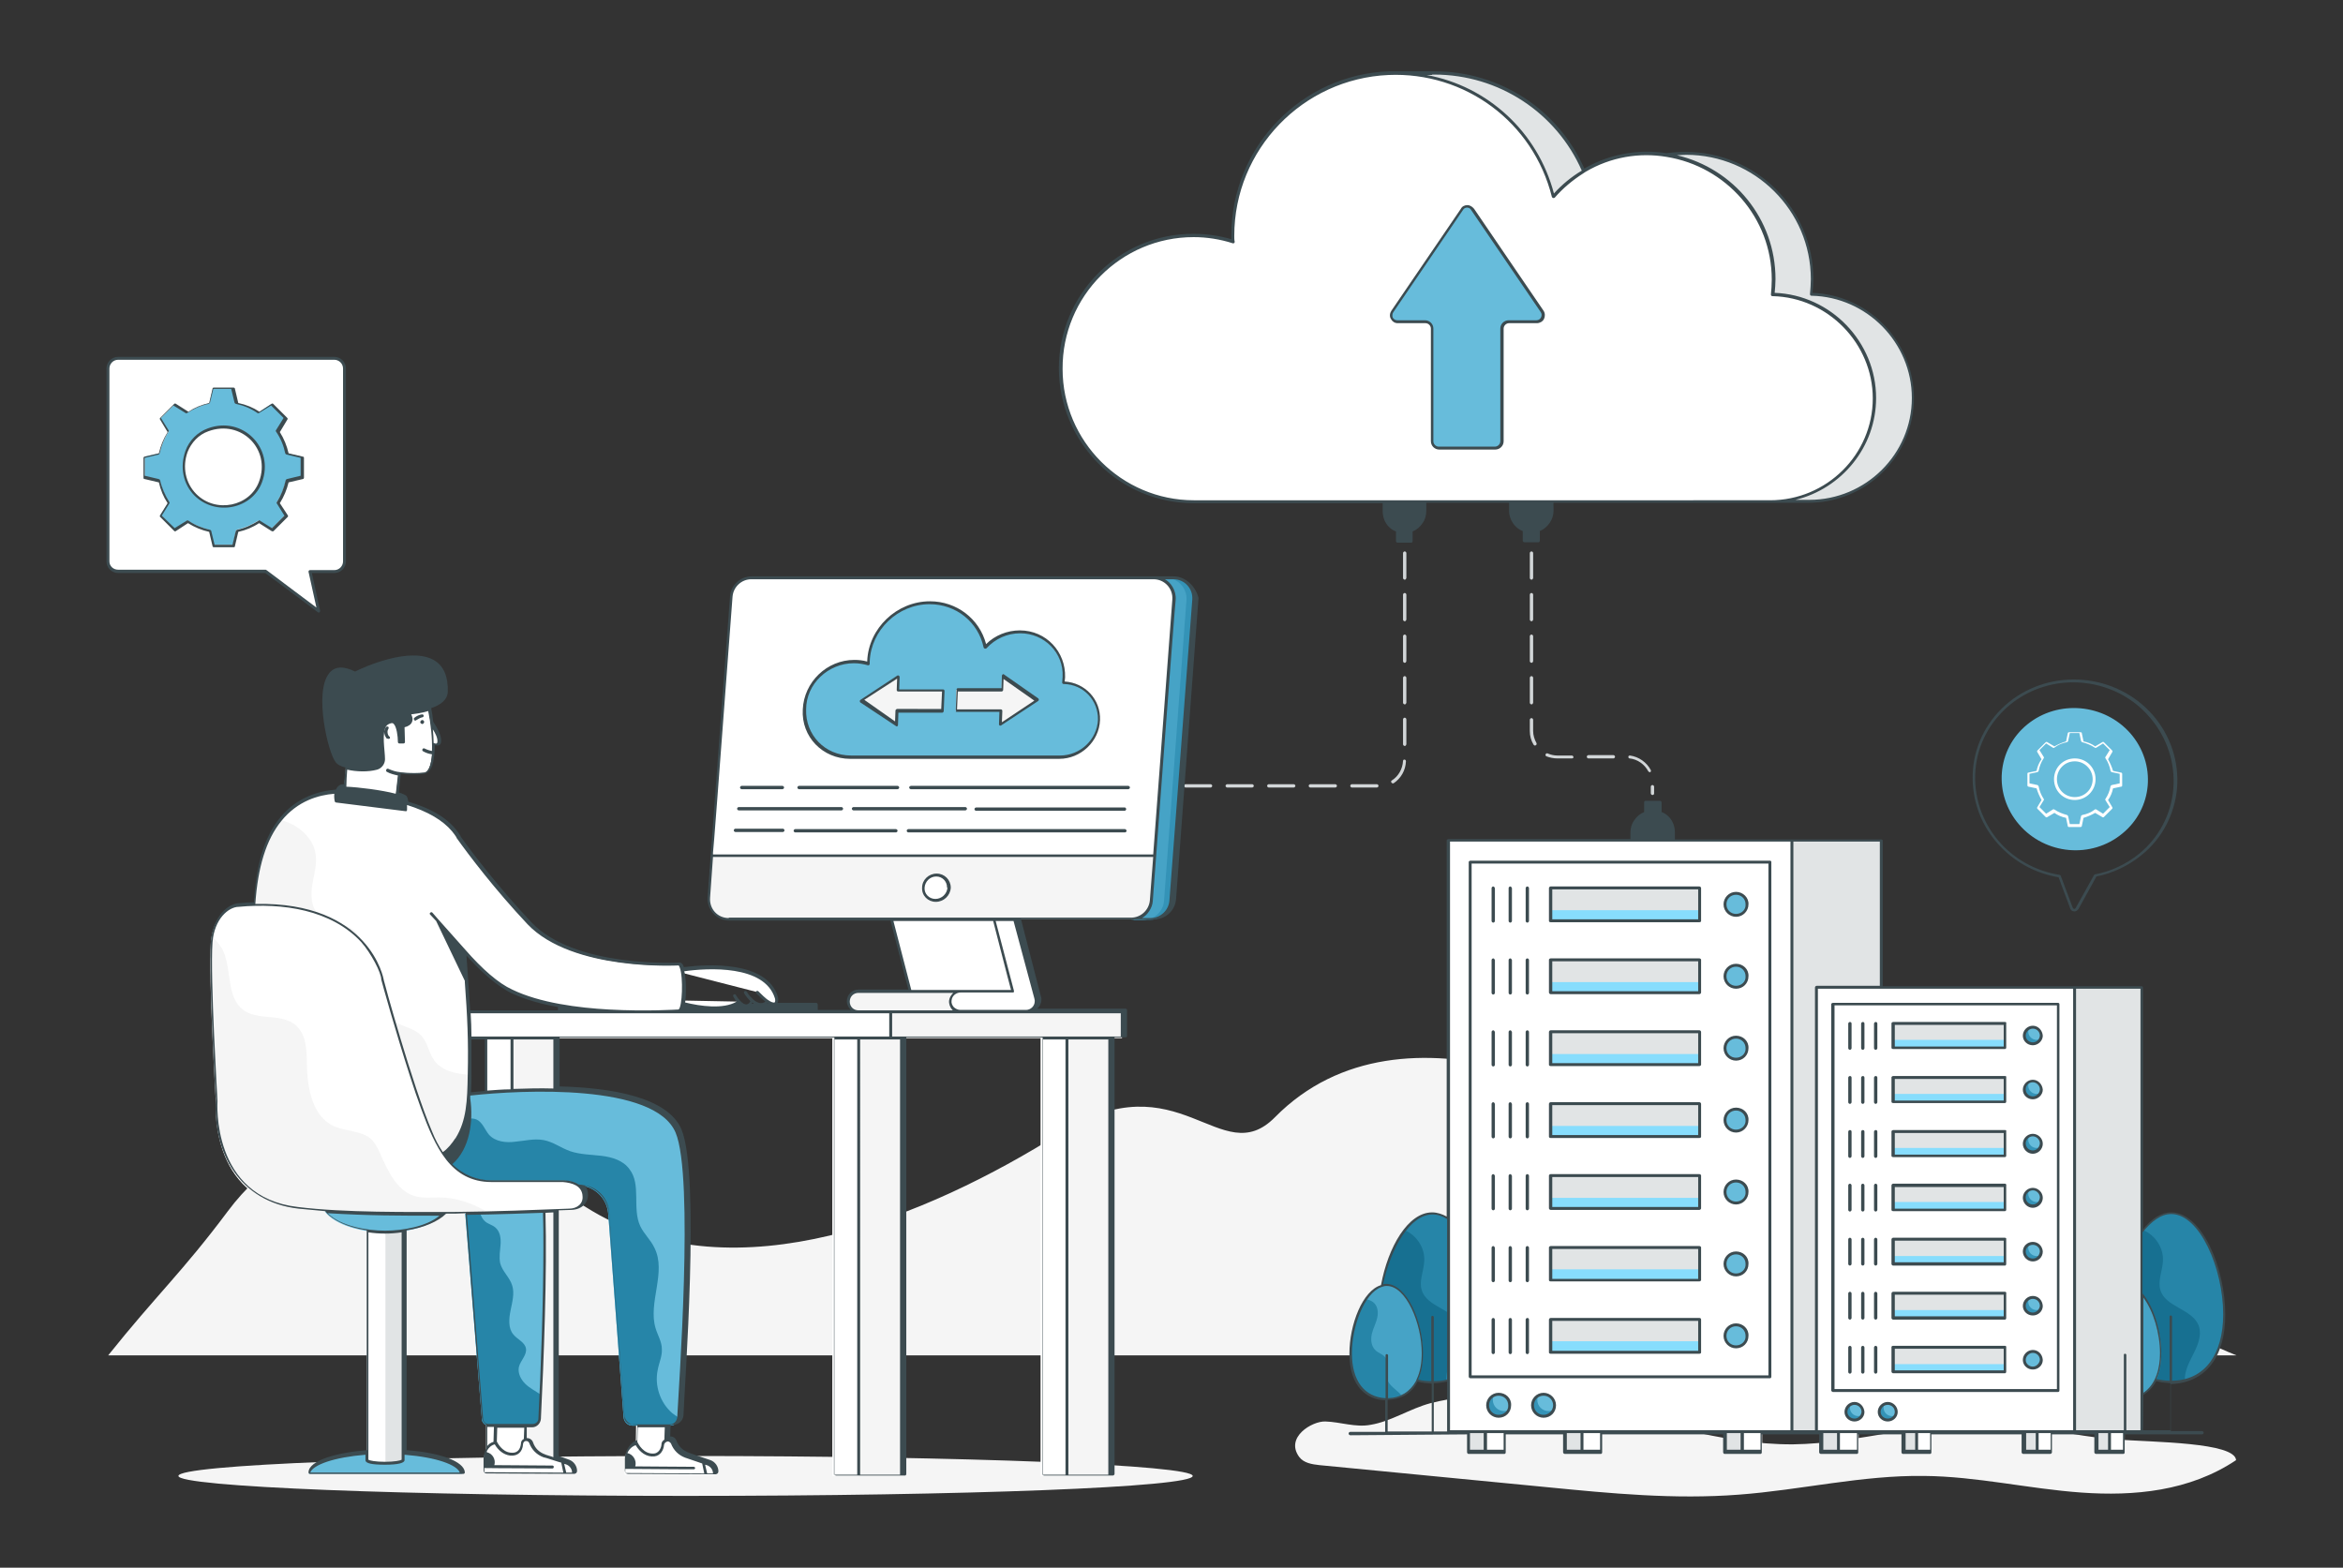 <svg xmlns="http://www.w3.org/2000/svg" viewBox="18.18 61.458 563.64 377.12" id="CloudHosting"><rect x="18.18" y="61.458" width="563.64" height="377.12" fill="#333333" stroke="none"/><g fill="#000000" class="color000000 svgShape"><path fill="#f5f5f5" d="M397.7 399.2c17.3 3.5 34.2 9.8 51.8 9.7 16-.2 31.9-5.7 47.9-5.1 9.9.4 19.5 3.1 29.3 3.9 9.8.7 29.1.7 29.4 5-11.2 7.5-24.6 8.7-37.2 7.8-12.7-.9-25.2-3.9-37.9-4-14.9-.2-29.7 3.4-44.5 4.5-15.5 1.2-30.9-.3-46.2-1.8-18.2-1.8-36.5-3.5-54.7-5.3-1.8-.2-3.8-.5-4.9-2-3.4-4.7 3.1-8.6 6.3-8.5 3.6.1 7.3 1.5 10.9.8 4.9-.8 9.5-3.9 14.4-5.2 5.5-1.4 11-1.9 16.6-1.9 6.3 0 12.6.8 18.8 2.1zM556.2 387.5h-512c11.5-14.4 17.9-20.1 28.8-34.7 16.6-22.3 45.7-25.6 56.7-20 11 5.6 20.4 13.7 31 20 34.5 20.4 80.3 1.5 112.6-18.8 28.6-18 38.5 9.5 51.6-3.8 31.1-31.5 84.9-2.7 96.9 9.2 41 40.8 74.3-14.4 95.7 13 13.2 17.1 17.9 26.8 38.7 35.1z" class="colorf5f5f5 svgShape"></path><path fill="#2685a8" d="M350 377.7c0 11.2 5.7 16.3 12.8 16.3 1.1 0 2.3-.1 3.3-.4 5.5-1.4 9.5-6.5 9.5-15.9 0-11.2-5.7-24.4-12.8-24.4-2.4 0-4.7 1.6-6.7 4.1-3.6 4.8-6.1 13-6.1 20.3z" class="color26a851 svgShape"></path><path fill="#177091" d="M350 377.7c0 11.2 5.7 16.3 12.8 16.3 1.1 0 2.3-.1 3.3-.4-.2-1.9.8-4 1.7-5.8 1.2-2.3 2.5-5 1.6-7.5-1.6-4-8-4.4-9.2-8.5-.7-2.2.5-4.6.6-7 .2-3.1-1.8-6.2-4.7-7.4-3.6 4.8-6.1 13-6.1 20.3z" class="color17913c svgShape"></path><path fill="#46a3c6" d="M343.1 387c0 7.6 3.9 11 8.6 11 1.3 0 2.5-.3 3.7-.8 2.9-1.4 5-4.7 5-10.2 0-7.6-3.9-16.4-8.6-16.4-1.8 0-3.5 1.3-4.9 3.4-2.3 3.2-3.8 8.3-3.8 13z" class="color46c671 svgShape"></path><path fill="#2685a8" d="M343.1 387c0 7.6 3.9 11 8.6 11 1.3 0 2.5-.3 3.7-.8-1.1-1.4-3.2-2.4-3.6-4.2-.4-1.6.6-3.4-.2-4.8-.6-1-1.9-1.2-2.7-2.1-.9-1-1-2.5-.7-3.8.3-1.3 1-2.5 1.3-3.9.3-1.3.1-2.9-1-3.7-.5-.4-1.1-.6-1.7-.7-2.2 3.2-3.7 8.3-3.7 13zM527.7 377.7c0 11.2 5.7 16.3 12.8 16.3 1.1 0 2.3-.1 3.3-.4 5.5-1.4 9.5-6.5 9.5-15.9 0-11.2-5.7-24.4-12.8-24.4-2.4 0-4.7 1.6-6.7 4.1-3.6 4.8-6.1 13-6.1 20.3z" class="color26a851 svgShape"></path><path fill="#177091" d="M527.7 377.7c0 11.2 5.7 16.3 12.8 16.3 1.1 0 2.3-.1 3.3-.4-.2-1.9.8-4 1.7-5.8 1.2-2.3 2.5-5 1.6-7.5-1.6-4-8-4.4-9.2-8.5-.7-2.2.5-4.6.6-7 .2-3.1-1.8-6.2-4.7-7.4-3.6 4.8-6.1 13-6.1 20.3z" class="color17913c svgShape"></path><path fill="#46a3c6" d="M520.8 387c0 7.6 3.9 11 8.6 11 1.3 0 2.5-.3 3.7-.8 2.9-1.4 5-4.7 5-10.2 0-7.6-3.9-16.4-8.6-16.4-1.8 0-3.5 1.3-4.9 3.4-2.3 3.2-3.8 8.3-3.8 13z" class="color46c671 svgShape"></path><path fill="#2685a8" d="M520.8 387c0 7.6 3.9 11 8.6 11 1.3 0 2.5-.3 3.7-.8-1.1-1.4-3.2-2.4-3.6-4.2-.4-1.6.6-3.4-.2-4.8-.6-1-1.9-1.2-2.7-2.1-.9-1-1-2.5-.7-3.8.3-1.3 1-2.5 1.3-3.9.3-1.3.1-2.9-1-3.7-.5-.4-1.1-.6-1.7-.7-2.2 3.2-3.7 8.3-3.7 13z" class="color26a851 svgShape"></path><path fill="#e1e4e5" d="M478.3 157.2c0 13.8-11.2 24.9-25 24.9H343.4V84.4c2.9-1.7 6-3 9.3-4V79h10.7c18.4 0 33.7 12.6 37.9 29.6 5.4-6.3 13.5-10.3 22.6-10.3 16.8 0 30.3 13.6 30.3 30.3 0 1.2-.1 2.5-.2 3.6 13.4.4 24.3 11.5 24.3 25z" class="colore1e5e2 svgShape"></path><path fill="#ffffff" d="M469 157.2c0 13.8-11.2 24.9-25 24.9H305.3c-17.7 0-32-14.2-32-32 0-17.7 14.3-32 32-32 3.4 0 6.6.5 9.6 1.5-.1-.5-.1-1-.1-1.5 0-21.6 17.6-39.1 39.1-39.1 18.4 0 33.7 12.6 37.9 29.6 5.4-6.3 13.5-10.3 22.5-10.3 16.8 0 30.3 13.6 30.3 30.2 0 1.2-.1 2.5-.2 3.7 13.7.4 24.6 11.5 24.6 25z" class="colorffffff svgShape"></path><path fill="#d2d6d8" d="M415.7 252.7c-.2 0-.4-.2-.4-.4v-1.6c0-.2.2-.4.4-.4s.4.2.4.4v1.6c0 .3-.2.4-.4.4zm-.7-5.5c-.1 0-.2-.1-.3-.2-.9-1.7-2.6-2.9-4.5-3.1-.2 0-.3-.2-.3-.4s.2-.3.4-.3c2.1.3 4 1.6 5 3.5.1.2 0 .4-.1.5h-.2zm-8.7-3.3h-6c-.2 0-.4-.2-.4-.4s.2-.4.4-.4h6c.2 0 .4.2.4.4s-.2.4-.4.4zm-10 0h-3.5c-.9 0-1.8-.2-2.6-.5-.2-.1-.3-.3-.2-.5.1-.2.3-.3.5-.2.7.3 1.5.5 2.3.5h3.5c.2 0 .4.2.4.4s-.2.3-.4.3zm-8.9-3.1c-.1 0-.2-.1-.3-.2-.6-1-.9-2.1-.9-3.3v-2.7c0-.2.2-.4.4-.4s.4.2.4.4v2.7c0 1 .3 2 .8 2.9.1.2 0 .4-.1.5-.2.1-.2.1-.3.1zm-.8-9.9c-.2 0-.4-.2-.4-.4v-6c0-.2.2-.4.4-.4s.4.2.4.4v6c-.1.3-.2.4-.4.4zm0-10c-.2 0-.4-.2-.4-.4v-6c0-.2.2-.4.4-.4s.4.2.4.4v6c-.1.3-.2.4-.4.4zm0-10c-.2 0-.4-.2-.4-.4v-6c0-.2.2-.4.4-.4s.4.2.4.4v6c-.1.3-.2.4-.4.4zm0-10c-.2 0-.4-.2-.4-.4v-6c0-.2.2-.4.4-.4s.4.2.4.4v6c-.1.3-.2.4-.4.4zM349.4 250.9h-6c-.2 0-.4-.2-.4-.4s.2-.4.4-.4h6c.2 0 .4.2.4.4s-.2.4-.4.4zm-10 0h-6c-.2 0-.4-.2-.4-.4s.2-.4.4-.4h6c.2 0 .4.2.4.4s-.2.4-.4.4zm-10 0h-6c-.2 0-.4-.2-.4-.4s.2-.4.4-.4h6c.2 0 .4.2.4.4s-.2.4-.4.4zm-10 0h-6c-.2 0-.4-.2-.4-.4s.2-.4.4-.4h6c.2 0 .4.2.4.4s-.2.4-.4.4zm-10 0h-6c-.2 0-.4-.2-.4-.4s.2-.4.4-.4h6c.2 0 .4.2.4.4s-.2.4-.4.4zm-10 0h-6c-.2 0-.4-.2-.4-.4s.2-.4.4-.4h6c.2 0 .4.2.4.4s-.2.4-.4.4zm-10 0h-6c-.2 0-.4-.2-.4-.4s.2-.4.4-.4h6c.2 0 .4.2.4.4s-.2.4-.4.4zm-10 0h-6c-.2 0-.4-.2-.4-.4s.2-.4.4-.4h6c.2 0 .4.2.4.4s-.2.4-.4.4zm-10 0h-6c-.2 0-.4-.2-.4-.4s.2-.4.4-.4h6c.2 0 .4.2.4.4s-.2.4-.4.4zm-10 0H257c-.2 0-.4-.2-.4-.4s.2-.4.4-.4h2.4c.2 0 .4.2.4.4s-.2.4-.4.4zm93.8-1c-.1 0-.2-.1-.3-.2-.1-.2-.1-.4.1-.5 1.6-1 2.6-2.8 2.7-4.7 0-.2.2-.4.4-.3.2 0 .3.2.3.4-.1 2.2-1.2 4.1-3 5.3h-.2zm2.9-9c-.2 0-.4-.2-.4-.4v-6c0-.2.2-.4.4-.4s.4.2.4.4v6c-.1.3-.2.4-.4.4zm0-10c-.2 0-.4-.2-.4-.4v-6c0-.2.2-.4.4-.4s.4.2.4.4v6c-.1.3-.2.4-.4.4zm0-10c-.2 0-.4-.2-.4-.4v-6c0-.2.2-.4.4-.4s.4.2.4.4v6c-.1.3-.2.4-.4.4zm0-10c-.2 0-.4-.2-.4-.4v-6c0-.2.2-.4.4-.4s.4.2.4.4v6c-.1.3-.2.4-.4.4zm0-10c-.2 0-.4-.2-.4-.4v-6c0-.2.2-.4.4-.4s.4.2.4.4v6c-.1.3-.2.4-.4.4z" class="colord2d8d3 svgShape"></path><path fill="#ffffff" d="M366.6 263.6h82.6v142.3h-82.6z" class="colorffffff svgShape"></path><path fill="#ffffff" d="M371.9 268.8H444v123.8h-72.1z" class="colorffffff svgShape"></path><path fill="#e1e4e5" d="M449.3 263.6h21.5v142.3h-21.5z" class="colore1e5e2 svgShape"></path><path fill="#ffffff" d="M375.5 405.9h4.8v4.7h-4.8z" class="colorffffff svgShape"></path><path fill="#e1e4e5" d="M371.5 405.9h4v4.7h-4z" class="colore1e5e2 svgShape"></path><path fill="#ffffff" d="M398.7 405.9h4.8v4.7h-4.8z" class="colorffffff svgShape"></path><path fill="#e1e4e5" d="M394.7 405.9h4v4.7h-4z" class="colore1e5e2 svgShape"></path><path fill="#ffffff" d="M437.3 405.9h4.8v4.7h-4.8z" class="colorffffff svgShape"></path><path fill="#e1e4e5" d="M433.3 405.9h4v4.7h-4z" class="colore1e5e2 svgShape"></path><path fill="#ffffff" d="M460.5 405.9h4.8v4.7h-4.8z" class="colorffffff svgShape"></path><path fill="#e1e4e5" d="M456.5 405.9h4v4.7h-4z" class="colore1e5e2 svgShape"></path><path fill="#87ddfd" d="M391.2 275.1H427v7.9h-35.8z" class="colorcbd3cc svgShape"></path><path fill="#e1e4e5" d="M391.2 275.1H427v5.3h-35.8z" class="colore1e5e2 svgShape"></path><path fill="#67bcdb" d="M433.2 279c0 1.5 1.2 2.7 2.7 2.7 1.1 0 2-.6 2.4-1.5.2-.3.3-.7.3-1.1 0-1.5-1.2-2.7-2.7-2.7-.4 0-.8.1-1.2.3-.9.3-1.5 1.3-1.5 2.3z" class="color67db8a svgShape"></path><path fill="#87ddfd" d="M391.2 292.4H427v7.9h-35.8z" class="colorcbd3cc svgShape"></path><path fill="#e1e4e5" d="M391.2 292.4H427v5.3h-35.8z" class="colore1e5e2 svgShape"></path><path fill="#67bcdb" d="M433.2 296.3c0 1.5 1.2 2.7 2.7 2.7 1.1 0 2-.6 2.4-1.5.2-.3.3-.7.3-1.1 0-1.5-1.2-2.7-2.7-2.7-.4 0-.8.1-1.2.3-.9.3-1.5 1.3-1.5 2.3z" class="color67db8a svgShape"></path><path fill="#87ddfd" d="M391.2 309.7H427v7.9h-35.8z" class="colorcbd3cc svgShape"></path><path fill="#e1e4e5" d="M391.2 309.7H427v5.3h-35.8z" class="colore1e5e2 svgShape"></path><path fill="#67bcdb" d="M433.2 313.6c0 1.5 1.2 2.7 2.7 2.7 1.1 0 2-.6 2.4-1.5.2-.3.3-.7.3-1.1 0-1.5-1.2-2.7-2.7-2.7-.4 0-.8.1-1.2.3-.9.3-1.5 1.2-1.5 2.3z" class="color67db8a svgShape"></path><path fill="#87ddfd" d="M391.2 327H427v7.9h-35.8z" class="colorcbd3cc svgShape"></path><path fill="#e1e4e5" d="M391.2 327H427v5.3h-35.8z" class="colore1e5e2 svgShape"></path><path fill="#67bcdb" d="M433.2 330.9c0 1.5 1.2 2.7 2.7 2.7 1.1 0 2-.6 2.4-1.5.2-.3.3-.7.3-1.1 0-1.5-1.2-2.7-2.7-2.7-.4 0-.8.1-1.2.3-.9.3-1.5 1.2-1.5 2.3z" class="color67db8a svgShape"></path><path fill="#87ddfd" d="M391.2 344.3H427v7.9h-35.8z" class="colorcbd3cc svgShape"></path><path fill="#e1e4e5" d="M391.2 344.3H427v5.3h-35.8z" class="colore1e5e2 svgShape"></path><path fill="#67bcdb" d="M433.2 348.2c0 1.5 1.2 2.7 2.7 2.7 1.1 0 2-.6 2.4-1.5.2-.3.3-.7.3-1.1 0-1.5-1.2-2.7-2.7-2.7-.4 0-.8.1-1.2.3-.9.3-1.5 1.2-1.5 2.3z" class="color67db8a svgShape"></path><path fill="#87ddfd" d="M391.2 361.5H427v7.9h-35.8z" class="colorcbd3cc svgShape"></path><path fill="#e1e4e5" d="M391.2 361.5H427v5.3h-35.8z" class="colore1e5e2 svgShape"></path><path fill="#67bcdb" d="M433.2 365.5c0 1.5 1.2 2.7 2.7 2.7 1.1 0 2-.6 2.4-1.5.2-.3.3-.7.3-1.1 0-1.5-1.2-2.7-2.7-2.7-.4 0-.8.1-1.2.3-.9.3-1.5 1.2-1.5 2.3z" class="color67db8a svgShape"></path><path fill="#87ddfd" d="M391.2 378.8H427v7.9h-35.8z" class="colorcbd3cc svgShape"></path><path fill="#e1e4e5" d="M391.2 378.8H427v5.3h-35.8z" class="colore1e5e2 svgShape"></path><path fill="#67bcdb" d="M433.2 382.8c0 1.5 1.2 2.7 2.7 2.7 1.1 0 2-.6 2.4-1.5.2-.3.3-.7.3-1.1 0-1.5-1.2-2.7-2.7-2.7-.4 0-.8.1-1.2.3-.9.3-1.5 1.2-1.5 2.3z" class="color67db8a svgShape"></path><path fill="#3493b7" d="M376.1 399.5c0 1.5 1.2 2.7 2.7 2.7 1.1 0 2-.6 2.4-1.5.2-.3.3-.7.3-1.1 0-1.5-1.2-2.7-2.7-2.7-.4 0-.8.1-1.2.3-.9.3-1.5 1.2-1.5 2.3z" class="color34b75c svgShape"></path><path fill="#67bcdb" d="M377.3 398.2c0 1.5 1.2 2.7 2.7 2.7.4 0 .8-.1 1.2-.3.2-.3.3-.7.3-1.1 0-1.5-1.2-2.7-2.7-2.7-.4 0-.8.1-1.2.3-.2.3-.3.7-.3 1.1z" class="color67db8a svgShape"></path><path fill="#3493b7" d="M386.8 399.5c0 1.5 1.2 2.7 2.7 2.7 1.1 0 2-.6 2.4-1.5.2-.3.3-.7.3-1.1 0-1.5-1.2-2.7-2.7-2.7-.4 0-.8.1-1.2.3-.9.3-1.5 1.2-1.5 2.3z" class="color34b75c svgShape"></path><path fill="#67bcdb" d="M388 398.2c0 1.5 1.2 2.7 2.7 2.7.4 0 .8-.1 1.2-.3.2-.3.3-.7.3-1.1 0-1.5-1.2-2.7-2.7-2.7-.4 0-.8.1-1.2.3-.2.3-.3.7-.3 1.1z" class="color67db8a svgShape"></path><path fill="#ffffff" d="M455.2 299h62.1v106.9h-62.1z" class="colorffffff svgShape"></path><path fill="#ffffff" d="M459.1 302.9h54.2v93h-54.2z" class="colorffffff svgShape"></path><path fill="#e1e4e5" d="M517.3 299h16.2v106.9h-16.2z" class="colore1e5e2 svgShape"></path><path fill="#ffffff" d="M479.3 405.9h3.6v4.7h-3.6z" class="colorffffff svgShape"></path><path fill="#e1e4e5" d="M476.3 405.9h3v4.7h-3z" class="colore1e5e2 svgShape"></path><path fill="#ffffff" d="M508.2 405.9h3.6v4.7h-3.6z" class="colorffffff svgShape"></path><path fill="#e1e4e5" d="M505.3 405.9h3v4.7h-3z" class="colore1e5e2 svgShape"></path><path fill="#ffffff" d="M525.7 405.9h3.6v4.7h-3.6z" class="colorffffff svgShape"></path><path fill="#e1e4e5" d="M522.7 405.9h3v4.7h-3z" class="colore1e5e2 svgShape"></path><path fill="#87ddfd" d="M473.6 307.6h26.9v5.9h-26.9z" class="colorcbd3cc svgShape"></path><path fill="#e1e4e5" d="M473.6 307.6h26.9v4h-26.9z" class="colore1e5e2 svgShape"></path><path fill="#3493b7" d="M505.2 310.6c0 1.1.9 2 2 2 .8 0 1.5-.5 1.8-1.2.1-.3.2-.5.2-.8 0-1.1-.9-2-2-2-.3 0-.6.1-.9.2-.7.3-1.1 1-1.1 1.8z" class="color34b75c svgShape"></path><path fill="#67bcdb" d="M506.1 309.6c0 1.1.9 2 2 2 .3 0 .6-.1.9-.2.1-.3.2-.5.2-.8 0-1.1-.9-2-2-2-.3 0-.6.1-.9.2-.1.2-.2.5-.2.8z" class="color67db8a svgShape"></path><path fill="#87ddfd" d="M473.6 320.6h26.9v5.9h-26.9z" class="colorcbd3cc svgShape"></path><path fill="#e1e4e5" d="M473.6 320.6h26.9v4h-26.9z" class="colore1e5e2 svgShape"></path><path fill="#3493b7" d="M505.2 323.6c0 1.1.9 2 2 2 .8 0 1.5-.5 1.8-1.2.1-.3.2-.5.2-.8 0-1.1-.9-2-2-2-.3 0-.6.1-.9.2-.7.3-1.1 1-1.1 1.8z" class="color34b75c svgShape"></path><path fill="#67bcdb" d="M506.1 322.6c0 1.1.9 2 2 2 .3 0 .6-.1.9-.2.1-.3.2-.5.2-.8 0-1.1-.9-2-2-2-.3 0-.6.1-.9.2-.1.2-.2.5-.2.8z" class="color67db8a svgShape"></path><path fill="#87ddfd" d="M473.6 333.6h26.9v5.9h-26.9z" class="colorcbd3cc svgShape"></path><path fill="#e1e4e5" d="M473.6 333.6h26.9v4h-26.9z" class="colore1e5e2 svgShape"></path><path fill="#3493b7" d="M505.2 336.6c0 1.1.9 2 2 2 .8 0 1.5-.5 1.8-1.2.1-.3.2-.5.2-.8 0-1.1-.9-2-2-2-.3 0-.6.1-.9.2-.7.3-1.1 1-1.1 1.8z" class="color34b75c svgShape"></path><path fill="#67bcdb" d="M506.1 335.6c0 1.1.9 2 2 2 .3 0 .6-.1.9-.2.1-.3.2-.5.2-.8 0-1.1-.9-2-2-2-.3 0-.6.1-.9.2-.1.2-.2.5-.2.8z" class="color67db8a svgShape"></path><path fill="#87ddfd" d="M473.6 346.6h26.9v5.9h-26.9z" class="colorcbd3cc svgShape"></path><path fill="#e1e4e5" d="M473.6 346.6h26.9v4h-26.9z" class="colore1e5e2 svgShape"></path><path fill="#3493b7" d="M505.2 349.6c0 1.1.9 2 2 2 .8 0 1.5-.5 1.8-1.2.1-.3.2-.5.2-.8 0-1.1-.9-2-2-2-.3 0-.6.1-.9.2-.7.3-1.1 1-1.1 1.8z" class="color34b75c svgShape"></path><path fill="#67bcdb" d="M506.1 348.6c0 1.1.9 2 2 2 .3 0 .6-.1.9-.2.1-.3.2-.5.2-.8 0-1.1-.9-2-2-2-.3 0-.6.1-.9.2-.1.2-.2.5-.2.8z" class="color67db8a svgShape"></path><path fill="#87ddfd" d="M473.6 359.6h26.9v5.9h-26.9z" class="colorcbd3cc svgShape"></path><path fill="#e1e4e5" d="M473.6 359.6h26.9v4h-26.9z" class="colore1e5e2 svgShape"></path><path fill="#3493b7" d="M505.2 362.6c0 1.1.9 2 2 2 .8 0 1.5-.5 1.8-1.2.1-.3.2-.5.2-.8 0-1.1-.9-2-2-2-.3 0-.6.1-.9.2-.7.3-1.1 1-1.1 1.8z" class="color34b75c svgShape"></path><path fill="#67bcdb" d="M506.1 361.6c0 1.1.9 2 2 2 .3 0 .6-.1.9-.2.1-.3.2-.5.2-.8 0-1.1-.9-2-2-2-.3 0-.6.1-.9.2-.1.2-.2.5-.2.8z" class="color67db8a svgShape"></path><path fill="#87ddfd" d="M473.6 372.6h26.9v5.9h-26.9z" class="colorcbd3cc svgShape"></path><path fill="#e1e4e5" d="M473.6 372.6h26.9v4h-26.9z" class="colore1e5e2 svgShape"></path><path fill="#3493b7" d="M505.2 375.5c0 1.1.9 2 2 2 .8 0 1.5-.5 1.8-1.2.1-.3.2-.5.2-.8 0-1.1-.9-2-2-2-.3 0-.6.1-.9.2-.7.4-1.1 1-1.1 1.8z" class="color34b75c svgShape"></path><path fill="#67bcdb" d="M506.1 374.6c0 1.1.9 2 2 2 .3 0 .6-.1.9-.2.1-.3.2-.5.2-.8 0-1.1-.9-2-2-2-.3 0-.6.1-.9.2-.1.2-.2.5-.2.8z" class="color67db8a svgShape"></path><path fill="#87ddfd" d="M473.6 385.6h26.9v5.9h-26.9z" class="colorcbd3cc svgShape"></path><path fill="#e1e4e5" d="M473.6 385.6h26.9v4h-26.9z" class="colore1e5e2 svgShape"></path><path fill="#67bcdb" d="M505.2 388.5c0 1.1.9 2 2 2 .8 0 1.5-.5 1.8-1.2.1-.3.2-.5.2-.8 0-1.1-.9-2-2-2-.3 0-.6.1-.9.2-.7.3-1.1 1-1.1 1.8z" class="color67db8a svgShape"></path><path fill="#3493b7" d="M462.3 401.1c0 1.1.9 2 2 2 .8 0 1.5-.5 1.8-1.2.1-.3.2-.5.2-.8 0-1.1-.9-2-2-2-.3 0-.6.1-.9.2-.7.3-1.1 1-1.1 1.8z" class="color34b75c svgShape"></path><path fill="#67bcdb" d="M463.2 400.1c0 1.1.9 2 2 2 .3 0 .6-.1.9-.2.1-.3.2-.5.2-.8 0-1.1-.9-2-2-2-.3 0-.6.1-.9.2-.1.2-.2.5-.2.8z" class="color67db8a svgShape"></path><path fill="#3493b7" d="M470.3 401.1c0 1.1.9 2 2 2 .8 0 1.5-.5 1.8-1.2.1-.3.2-.5.2-.8 0-1.1-.9-2-2-2-.3 0-.6.1-.9.2-.6.3-1.1 1-1.1 1.8z" class="color34b75c svgShape"></path><path fill="#67bcdb" d="M471.3 400.1c0 1.1.9 2 2 2 .3 0 .6-.1.9-.2.1-.3.2-.5.2-.8 0-1.1-.9-2-2-2-.3 0-.6.1-.9.2-.2.2-.2.5-.2.8zM364.4 169.1h13.5c.9 0 1.6-.7 1.6-1.6v-27.1c0-.9.7-1.6 1.6-1.6h6.7c1.3 0 2.1-1.5 1.3-2.5l-16.7-24.5c-.6-.9-2-.9-2.7 0L353 136.3c-.7 1.1 0 2.5 1.3 2.5h6.7c.9 0 1.6.7 1.6 1.6v27.1c.2.9.9 1.6 1.8 1.6z" class="color67db8a svgShape"></path><path fill="#f5f5f5" d="M305.1 416.5c0 2.7-54.6 4.8-122 4.8s-122-2.2-122-4.8c0-2.7 54.6-4.8 122-4.8s122 2.2 122 4.8z" class="colorf5f5f5 svgShape"></path><path fill="#ffffff" d="M126.5 304.9h105.9v6.3H126.5z" class="colorffffff svgShape"></path><path fill="#f5f5f5" d="M232.4 304.9h55.7v6.3h-55.7z" class="colorf5f5f5 svgShape"></path><path fill="#ffffff" d="M218.4 311.1h6.3v105.4h-6.3z" class="colorffffff svgShape"></path><path fill="#f5f5f5" d="M224.8 311.1h10.3v105.4h-10.3z" class="colorf5f5f5 svgShape"></path><path fill="#ffffff" d="M135.1 311.1h6.3v103.2h-6.3z" class="colorffffff svgShape"></path><path fill="#f5f5f5" d="M141.4 311.1h10.3v103.2h-10.3z" class="colorf5f5f5 svgShape"></path><path fill="#ffffff" d="M268.5 311.1h6.3v105.4h-6.3z" class="colorffffff svgShape"></path><path fill="#f5f5f5" d="M274.8 311.1h10.3v105.4h-10.3z" class="colorf5f5f5 svgShape"></path><path fill="#67bcdb" d="M129.3 416c-.2-2.8-8.3-5.1-18.4-5.1-10.1 0-18.2 2.3-18.4 5.1h36.8z" class="color67db8a svgShape"></path><path fill="#ffffff" d="M115.2 353.4v59.3c0 1-8.8 1-8.8 0v-59.3h8.8z" class="colorffffff svgShape"></path><path fill="#e1e4e5" d="M110.9 353.4v60c2.2 0 4.4-.3 4.4-.8v-59.3h-4.4z" class="colore1e5e2 svgShape"></path><path fill="#67bcdb" d="M96 352.4c1.8 3.1 7.8 5.5 14.9 5.5 7.1 0 13-2.3 14.9-5.5H96zM181.5 402.4v.1c-.1 1.1-1 1.9-2.1 1.9h-9.1c-1.1 0-2-.9-2.1-2l-3.7-49c-.3-3.7-3.3-6.6-7-6.8l-33.6-1.2-2.9-9.4 4-5.4 4.3-5.8s45.5-5.7 51.8 9c4.2 10.1 1.1 57.8.4 68.6z" class="color67db8a svgShape"></path><path fill="#2685a8" d="M181.5 402.5c-.1 1.1-1 1.9-2.1 1.9h-9.1c-1.1 0-2-.9-2.1-2l-3.7-49c-.3-3.7-3.3-6.6-7-6.8l-33.6-1.2-2.9-9.4 4-5.4c2-.1 3.9-.2 5.9-.1.7 0 1.4 0 2 .3 1.4.7 1.9 2.4 2.9 3.6 1.5 1.7 4.1 2 6.3 1.7 2.3-.2 4.5-.8 6.8-.4s4.2 1.9 6.5 2.7c2.4.8 5 .8 7.5 1.1 2.5.3 5.2 1.1 6.7 3.2 2.9 3.7.6 9.4 2.6 13.7.9 1.9 2.5 3.3 3.4 5.2 3 5.9-1.6 13.2.3 19.4.5 1.7 1.5 3.2 1.5 5 .1 1.7-.7 3.3-1 5-.8 3.8.6 7.9 3.5 10.4.5.4 1 .7 1.6 1.1z" class="color26a851 svgShape"></path><path fill="#67bcdb" d="M148.2 396.9c-.1 2.6-.2 4.6-.3 5.9 0 .9-.8 1.6-1.7 1.6h-10.4c-.9 0-1.7-.7-1.7-1.6l-4-49.4c-.2-2.2-1.3-4-2.9-5.3h21.7c.7 14.1-.1 37-.7 48.8z" class="color67db8a svgShape"></path><path fill="#2685a8" d="M148.2 396.9c-.1 2.6-.2 4.6-.3 5.9 0 .9-.8 1.6-1.7 1.6h-10.4c-.9 0-1.7-.7-1.7-1.6l-4-49.4c-.2-2.2-1.3-4-2.9-5.3h3.7c.9.8 1.6 1.7 1.9 2.5.7 1.6.8 3.6 2.1 4.7.7.6 1.7.8 2.4 1.4 1.2 1 1.4 2.6 1.3 4.1-.1 1.5-.4 3-.1 4.5.5 2 2.3 3.4 2.9 5.4.6 1.9 0 4-.4 6s-.6 4.3.7 5.8c1 1.2 2.7 1.8 3 3.3.3 1.6-1.3 2.9-1.7 4.5-.3 1.5.5 3 1.5 4 1.1 1.1 2.4 1.7 3.7 2.6z" class="color26a851 svgShape"></path><path fill="#ffffff" d="M180.4 295s21.3-4 24.5 6.5c.4 1.1-.2 3.2-4.6-1.4M180.4 302.1s10.6 3.6 15.6.3" class="colorffffff svgShape"></path><path fill="#ffffff" d="M181.6 304.9s-26.1 1.9-40.1-4.8c-3.7-1.8-7.8-5.5-11.5-9.8.4 8.8 1.5 16.1 1.1 29.8 0 1.7-.1 3.6-.2 5.5-.9 19.7-20.1 17.2-20.1 17.2s-32.5-33.9-31.4-63.5c.4-10.1 2.9-16.5 6.2-20.5 7.3-9 18.5-6.3 18.5-6.3 13.1 1.7 19.8 4.9 23.2 9 .4.5.8 1.1 1.1 1.6 2.5 3.5 8.8 12 17.1 20.7 10.8 11.3 36 9.8 36 9.8 1.8-.1 1.8 11.3.1 11.3z" class="colorffffff svgShape"></path><path fill="#f5f5f5" d="M131.2 320c0 1.7-.1 3.6-.2 5.5-.9 19.7-20.1 17.2-20.1 17.2s-32.5-33.9-31.4-63.5c.4-10.1 2.9-16.5 6.2-20.5 1.2.3 2.3.8 3.4 1.4 2.5 1.5 4.6 3.9 5 6.8.4 2.5-.4 4.9-.8 7.4s-.3 5.3 1.4 7c2.3 2.4 6.5 1.9 8.9 4.2 1.9 1.9 1.9 4.8 2.1 7.5.4 5.6 2.4 11.7 7.4 14.3 2.3 1.2 5.1 1.6 6.7 3.6 1.2 1.5 1.5 3.5 2.5 5.1 1.7 3 5.4 3.8 8.9 4z" class="colorf5f5f5 svgShape"></path><path fill="#ffffff" d="M155.1 352.6c-3.1.1-10.4.4-19.3.6-14.6.3-33.7.4-46.1-1-21.5-2.4-19.6-25.8-19.6-25.8s-1.8-29.8-1.2-38.1c0-.5.1-1.1.2-1.6 1.2-6.8 6.5-7.4 6.5-7.4 31.4-2.7 34.6 17.8 34.6 17.8s8.6 31.6 13.2 39.7c.5.9 1 1.8 1.5 2.5 2.5 3.9 6.8 6.2 11.4 6.2h17.2s4.5-.3 5.1 3.2v.1c.4 2.4-1.3 3.8-3.5 3.8z" class="colorffffff svgShape"></path><path fill="#f5f5f5" d="M135.9 353.3c-14.6.3-33.7.4-46.1-1-21.5-2.4-19.6-25.8-19.6-25.8s-1.8-29.8-1.2-38.1c0-.6.1-1.1.2-1.6 1.2 1 2.2 2.3 2.8 3.7 1.9 4.6.7 10.9 4.7 13.9 3.5 2.6 9 .8 12.4 3.5 2.7 2.1 2.9 6 2.9 9.5.1 5.8 1.3 12.7 6.6 15 2.9 1.3 6.6 1 8.9 3.1 1 1 1.6 2.3 2.2 3.6 1.9 4.3 4.2 9.2 8.7 10.2 1.7.4 3.5.2 5.3.2 4.4 0 8.4 1.5 12.2 3.8z" class="colorf5f5f5 svgShape"></path><path fill="#ffffff" d="m171.2 404.4-.1 6.2c2 4.4 4.3 5.1 7.2.8l.1-7h-7.2z" class="colorffffff svgShape"></path><path fill="#ffffff" d="M177.7 409c0-.6.5-1.1 1.2-1.1.5 0 .9.3 1.1.8.5 1.5 1.7 2.6 3.2 3.1l5.2 1.8c1 .3 1.7 1.3 1.7 2.4 0 .2-.1.3-.3.3l-21.1-.1c-.2 0-.3-.1-.3-.3V413s.1-3.6 3-4.3c0 0 1.4 3 4.3 2.8 1.7-.3 2-2.5 2-2.5zM137.4 404.4l-.1 6c2 4.4 4.3 5.1 7.2.8l.1-6.8h-7.2z" class="colorffffff svgShape"></path><path fill="#ffffff" d="M143.8 408.8c0-.6.5-1.1 1.2-1.1.5 0 .9.3 1.1.8.5 1.5 1.7 2.6 3.2 3.1l5.2 1.8c1 .3 1.7 1.3 1.7 2.4 0 .2-.1.3-.3.3l-21.1-.1c-.2 0-.3-.1-.3-.3v-2.9s.1-3.6 3-4.3c0 0 1.4 3 4.3 2.8 1.8-.2 2-2.5 2-2.5zM123.8 239.9c-.1 1.8-2.9-.3-2.9-.3l.9-4.1s2 2.6 2 4.4z" class="colorffffff svgShape"></path><path fill="#ffffff" d="m113.3 253.8.8-6.5s2.6.4 5.9.1c4.2-.4 1.4-18.5-.4-20.4-6.3-6.7-19.5-.7-18.5 7.5s-.1 16.6-.4 17.6c-.3.9 12.6 1.7 12.6 1.7z" class="colorffffff svgShape"></path><path fill="#ffffff" d="M119.8 241.6c.7.4 1.5.6 2.3.7M111.7 238.8c-.4-.4-.6-1-.6-1.5 0-.2.1-.6.3-.8M118.1 234.5c.5-.4 1.1-.6 1.7-.7" class="colorffffff svgShape"></path><path fill="#f5f5f5" d="M222.2 302.4c0 1.4 1.1 2.5 2.5 2.5h33.9l3.2-4.9h-37.2c-1.3-.1-2.4 1-2.4 2.4z" class="colorf5f5f5 svgShape"></path><path fill="#ffffff" d="M267.5 302.1v.3c0 1.4-1.1 2.5-2.5 2.5h-15.8c-1.4 0-2.6-1.2-2.4-2.7.1-1.3 1.3-2.2 2.6-2.2h12.5l-5.2-20c-.3-1.3.5-2.6 1.8-3 1.3-.3 2.7.5 3 1.8l5.9 22.9.1.4z" class="colorffffff svgShape"></path><path fill="#ffffff" d="m232.3 281.4 4.8 18.5h24.8l-4.9-18.5z" class="colorffffff svgShape"></path><path fill="#3493b7" d="M290.3 282.7h4.7c2.6 0 4.7-2 4.9-4.5l5.4-72.4c.2-2.8-2-5.3-4.9-5.3h-4.7c2.8 0 5.1 2.4 4.9 5.3l-5.4 72.4c-.2 2.5-2.3 4.5-4.9 4.5z" class="color34b75c svgShape"></path><path fill="#46a3c6" d="M290.3 282.7h3c2.6 0 4.7-2 4.9-4.5l5.4-72.4c.2-2.8-2-5.3-4.9-5.3h-3c2.8 0 5.1 2.4 4.9 5.3l-5.4 72.4c-.2 2.5-2.3 4.5-4.9 4.5z" class="color46c671 svgShape"></path><path fill="#ffffff" d="m300.6 205.7-.2 3.1-4.4 58.5H189.4l4.4-58.5.3-3.8c.2-2.6 2.3-4.5 4.9-4.5h96.8c2.8 0 5.1 2.4 4.8 5.2z" class="colorffffff svgShape"></path><path fill="#f5f5f5" d="m296 267.3-.6 8.4-.2 2.4c-.2 2.6-2.3 4.5-4.9 4.5h-96.8c-2.9 0-5.1-2.4-4.9-5.3l.1-1.7.6-8.4H296z" class="colorf5f5f5 svgShape"></path><path fill="#67bcdb" d="M282.4 234.7c-.2 5-4.4 9-9.4 9h-50.3c-6.4 0-11.4-5.1-11.1-11.5.2-6.4 5.6-11.5 12-11.5 1.2 0 2.4.2 3.5.5v-.5c.3-7.8 6.9-14.1 14.7-14.1 6.7 0 12.1 4.5 13.3 10.7 2.1-2.3 5.1-3.7 8.3-3.7 6.1 0 10.8 4.9 10.6 10.9 0 .4-.1.9-.1 1.3 4.9 0 8.7 4 8.5 8.9z" class="color67db8a svgShape"></path><path fill="#f5f5f5" d="m245 227.4-.2 5H234l-.1 3.4-8.4-5.9 8.8-5.8-.1 3.3zM248.2 227.4l-.1 5h10.8l-.1 3.4 8.8-5.9-8.4-5.8-.1 3.3z" class="colorf5f5f5 svgShape"></path><path fill="#ffffff" d="M246.5 275c-.1 1.7-1.5 3.1-3.2 3.1s-3-1.4-2.9-3.1c.1-1.7 1.5-3.1 3.2-3.1 1.6 0 3 1.4 2.9 3.1zM206.4 250.9h-9.8M234.1 250.9h-23.7M289.5 250.9h-52.3M220.6 256.1h-24.7M250.4 256.1h-26.9M288.8 256.1H253M206.5 261.3h-11.4M233.7 261.3h-24.2M288.8 261.3h-52.2M98.6 198.9h-5.8l2.1 9.6c-.1-.1-12.8-9.6-12.8-9.6H46.6c-1.3 0-2.4-1.1-2.4-2.4v-46.4c0-1.3 1.1-2.4 2.4-2.4h52c1.3 0 2.4 1.1 2.4 2.4v46.4c0 1.3-1.1 2.4-2.4 2.4z" class="colorffffff svgShape"></path><path fill="#67bcdb" d="M53 171.3v4.8l3.6.8c.4 1.9 1.2 3.7 2.2 5.3l-2 3.1 3.4 3.4 3.1-2c1.6 1 3.4 1.8 5.3 2.2l.8 3.6h4.8l.8-3.6c1.9-.4 3.7-1.2 5.3-2.2l3.1 2 3.4-3.4-2-3.1c1-1.6 1.8-3.4 2.2-5.3l3.6-.8v-4.8l-3.6-.8c-.4-1.9-1.2-3.7-2.2-5.3l2-3.1-3.4-3.4-3.1 2c-1.6-1.1-3.4-1.8-5.3-2.2l-.8-3.6h-4.8l-.8 3.6c-1.9.4-3.7 1.2-5.3 2.2l-3.1-2-3.4 3.4 2 3.1c-1 1.6-1.8 3.4-2.2 5.3l-3.6.8zm10.1-1.2c.9-2.4 2.8-4.3 5.2-5.2 8.1-3 15.5 4.5 12.6 12.6-.9 2.4-2.8 4.3-5.2 5.2-8.1 3-15.6-4.6-12.6-12.6z" class="color67db8a svgShape"></path><path fill="#3c4b50" d="M553.5 377.7c0-11.4-5.7-24.6-13-24.6-2.5 0-4.8 1.6-6.8 4.1v-58.1c0-.2-.1-.4-.3-.4h-62.3v-35c0-.2-.2-.3-.3-.3h-49.7v-1.7c0-1.4-.5-2.8-1.5-3.8-.5-.5-1.1-.9-1.7-1.1v-2.3c0-.2-.2-.4-.4-.4H414c-.2 0-.3.2-.3.4v2.3c-1 .4-1.8 1.1-2.4 2-.6.8-.9 1.9-.9 2.9v1.6h-43.8c-.2 0-.4.2-.4.3v90.5c-1.1-.6-2.3-1-3.5-1-5.8 0-10.6 8.3-12.3 17.5-4.4 1.3-7.6 9.4-7.6 16.5 0 8.1 4.4 11.1 8.6 11.2v7.6H343c-.2 0-.4.2-.4.4s.2.4.4.4c2.8 0-10.3.1 28.1-.2v4.3c0 .2.2.4.3.4h8.7c.2 0 .3-.2.3-.4v-4.3h13.8v4.3c0 .2.2.4.4.4h8.7c.2 0 .3-.2.3-.4v-4.3h29.1v4.3c0 .2.2.4.3.4h8.7c.2 0 .3-.2.3-.4v-4.3h13.8v4.3c0 .2.2.4.4.4h8.7c.2 0 .3-.2.3-.4v-4.3h10.4v4.3c0 .2.2.4.3.4h6.6c.2 0 .3-.2.3-.4v-4.3h21.7v4.3c0 .2.2.4.4.4h6.5c.2 0 .4-.2.4-.4v-4.3H522v4.3c0 .2.2.4.4.4h6.6c.2 0 .3-.2.3-.4v-4.3h18.6c.2 0 .4-.2.4-.4s-.2-.4-.4-.4h-7.5v-11.3c8.4-.3 13.1-6.5 13.1-16.7zm-13-24.2c6.9 0 12.5 13.2 12.5 24.1 0 9.9-4.6 15.9-12.3 16v-15.4c0-.1-.1-.3-.3-.3s-.3.1-.3.3v15.4c-1.1 0-2.2-.2-3.2-.4.8-1.7 1.2-3.8 1.2-6.3 0-5.3-1.8-11.1-4.5-14.3v-14.7c2.1-2.6 4.4-4.4 6.9-4.4zm-6.7 43v-22.9c2.4 3.2 4 8.6 4 13.4 0 3.6-1 7.5-4 9.5zm-170.7-2.3c1.1 0 2.2-.2 3.2-.4v12h-3.2v-11.6zm-.3-40.6c1.2 0 2.4.4 3.5 1.1v38.6c-1 .3-2.1.4-3.2.4v-15.4c0-.1-.1-.3-.3-.3s-.3.1-.3.3v15.4c-1.1 0-2.2-.1-3.2-.4.8-1.7 1.2-3.8 1.2-6.3 0-7.7-3.9-16.7-8.9-16.7-.2 0-.5 0-.7.1 1.9-8.8 6.5-16.8 11.9-16.8zM343.4 387c0-6.6 3-14.4 7-15.9.2-.1.4-.1.6-.2.3-.1.5-.1.8-.1 4.6 0 8.4 8.9 8.4 16.2 0 2.4-.4 4.5-1.2 6.2-.1.2-.1.3-.2.5-1.4 2.5-3.7 4-6.7 4.1v-10.3c0-.1-.1-.3-.3-.3s-.3.1-.3.3v10.3c-5.1-.3-8.1-4.2-8.1-10.8zm8.6 11.2c3.3-.1 5.8-1.6 7.2-4.4 1.1.3 2.2.4 3.4.5v11.5H352v-7.6zm23.1 12h-3.3v-4h3.3v4zm4.8 0h-4v-4h4v4zm18.5 0h-3.3v-4h3.3v4zm4.7 0h-4v-4h4v4zm33.8 0h-3.3v-4h3.3v4zm4.8 0h-4v-4h4v4zm7.2-4.7H367V263.9h81.9v141.6zm5.9-106.5v106.5h-5.2V263.9h20.8v34.7h-15.2c-.2 0-.4.2-.4.4zm5.3 111.2h-3.3v-4h3.3v4zm4.8 0h-4.1v-4h4.1v4zm14 0h-2.3v-4h2.3v4zm3.6 0h-2.9v-4h2.9v4zm25.4 0h-2.3v-4h2.3v4zm3.6 0h-2.9v-4h2.9v4zm5.4-4.7h-61.4V299.3h61.4v106.2zm.7 0V299.3h15.5v106.2h-3.4v-18.1c0-.1-.1-.3-.3-.3s-.3.1-.3.3v18.1h-11.5zm7.7 4.7H523v-4h2.3v4zm3.6 0H526v-4h2.9v4zm4.8-4.7c0-1 .1-3.4.1-8.5 1.3-.8 2.3-1.9 3.1-3.3 1.1.3 2.2.4 3.4.5v11.3h-6.6zM305.3 182.5h45.5v1.9c0 1.4.5 2.8 1.5 3.8.5.5 1.1.9 1.7 1.1v2.3c0 .2.2.4.3.4h3.4c.2 0 .3-.2.3-.4v-2.3c1-.4 1.8-1.1 2.4-2 .6-.8.9-1.9.9-3v-1.9h19.9v1.9c0 1.4.6 2.8 1.6 3.8.5.5 1.1.9 1.7 1.1v2.3c0 .2.2.4.4.4h3.4c.2 0 .3-.2.3-.4v-2.3c1-.4 1.8-1.1 2.4-2 1.3-1.9.8-3.6.9-4.8h61.3c14 0 25.4-11.3 25.4-25.2 0-13.5-10.9-24.8-24.4-25.3.1-1.1.2-2.2.2-3.3 0-16.9-13.8-30.6-30.7-30.6-1.6 0-3.1.1-4.6.3-7.2-1.1-14.1.4-19.8 3.7-6.2-14.1-20.2-23.4-36.1-23.4h-10.7c-21.1.7-38.1 18.1-38.1 39.4v1c-3.1-.9-6.1-1.3-9.2-1.3-17.8 0-32.3 14.5-32.3 32.4.1 17.9 14.6 32.4 32.4 32.4zm118.5-83.8c16.5 0 30 13.4 30 29.9 0 1.2-.1 2.4-.2 3.6 0 .1 0 .2.1.3.1.1.2.1.3.1 13.3.3 24.1 11.3 24.1 24.6 0 13.5-11.1 24.5-24.7 24.5h-3.3c11.1-2.7 19.4-12.7 19.4-24.5 0-13.5-10.9-24.8-24.4-25.3.1-1.1.2-2.2.2-3.3 0-14.5-10.1-26.6-23.7-29.8.6 0 1.4-.1 2.2-.1zm-61.1-19.3h.5c15.6 0 29.4 9.2 35.5 23.1-2.5 1.5-4.7 3.3-6.7 5.5-3.9-14.8-15.9-25.8-30.6-28.5h1.3zm-57.4 39.1c3.2 0 6.4.5 9.5 1.5.1 0 .2 0 .3-.1.1-.1.1-.2.1-.3-.1-.4-.1-1-.1-1.4 0-20.8 16.5-37.8 37.1-38.7 18.4-.8 34.8 11.3 39.3 29.3 0 .1.1.2.3.3.1 0 .3 0 .4-.1 2-2.3 4.3-4.2 6.8-5.8.2-.1.4-.3.6-.4 6.1-3.6 13-4.7 19.5-3.6 14.3 2.3 25.3 14.6 25.3 29.5 0 1.3-.1 2.5-.2 3.6 0 .1 0 .2.1.3.1.1.2.1.3.1 13.3.3 24.1 11.4 24.1 24.6 0 13.5-11.1 24.5-24.7 24.5H305.4c-17.4 0-31.6-14.2-31.6-31.6-.1-17.5 14.1-31.7 31.5-31.7z" class="color3c4150 svgShape"></path><path fill="#3c4b50" d="M371.9 393H444c.2 0 .3-.2.3-.4V268.8c0-.2-.2-.3-.3-.3h-72.1c-.2 0-.4.2-.4.3v123.8c0 .2.2.4.4.4zm.3-123.8h71.4v123.1h-71.4V269.2z" class="color3c4150 svgShape"></path><path fill="#3c4b50" d="M377.4 274.7c-.2 0-.4.2-.4.4v7.9c0 .2.2.4.4.4s.4-.2.4-.4v-7.9c-.1-.2-.2-.4-.4-.4zM381.5 274.7c-.2 0-.4.2-.4.4v7.9c0 .2.2.4.4.4s.4-.2.4-.4v-7.9c-.1-.2-.2-.4-.4-.4zM385.6 274.7c-.2 0-.4.2-.4.4v7.9c0 .2.2.4.4.4s.4-.2.4-.4v-7.9c0-.2-.2-.4-.4-.4zM427 274.7h-35.8c-.2 0-.4.2-.4.4v7.9c0 .2.2.3.4.3H427c.2 0 .4-.1.4-.3v-7.9c0-.2-.2-.4-.4-.4zm-.3 7.9h-35.1v-7.2h35.1v7.2zM435.8 276c-1.7 0-3 1.4-3 3 0 1.7 1.4 3 3 3 1.7 0 3-1.4 3-3 .1-1.6-1.3-3-3-3zm0 5.3c-1.3 0-2.3-1-2.3-2.3 0-1.3 1-2.3 2.3-2.3 1.3 0 2.3 1 2.3 2.3.1 1.3-1 2.3-2.3 2.3zM377.4 292c-.2 0-.4.2-.4.4v7.9c0 .2.2.4.4.4s.4-.2.4-.4v-7.9c-.1-.2-.2-.4-.4-.4zM381.5 292c-.2 0-.4.2-.4.4v7.9c0 .2.2.4.4.4s.4-.2.4-.4v-7.9c-.1-.2-.2-.4-.4-.4zM385.6 292c-.2 0-.4.2-.4.4v7.9c0 .2.2.4.4.4s.4-.2.4-.4v-7.9c0-.2-.2-.4-.4-.4zM427 292h-35.8c-.2 0-.4.2-.4.3v7.9c0 .2.2.4.4.4H427c.2 0 .4-.2.4-.4v-7.9c0-.1-.2-.3-.4-.3zm-.3 7.9h-35.1v-7.2h35.1v7.2zM435.8 293.3c-1.7 0-3 1.4-3 3 0 1.7 1.4 3 3 3 1.7 0 3-1.3 3-3 .1-1.7-1.3-3-3-3zm0 5.3c-1.3 0-2.3-1-2.3-2.3 0-1.3 1-2.3 2.3-2.3 1.3 0 2.3 1 2.3 2.3.1 1.3-1 2.3-2.3 2.3zM377.4 309.3c-.2 0-.4.2-.4.4v7.9c0 .2.2.4.4.4s.4-.2.4-.4v-7.9c-.1-.2-.2-.4-.4-.4zM381.5 309.3c-.2 0-.4.2-.4.4v7.9c0 .2.2.4.4.4s.4-.2.4-.4v-7.9c-.1-.2-.2-.4-.4-.4zM385.6 309.3c-.2 0-.4.2-.4.4v7.9c0 .2.2.4.4.4s.4-.2.4-.4v-7.9c0-.2-.2-.4-.4-.4zM427 309.3h-35.8c-.2 0-.4.2-.4.4v7.9c0 .2.2.3.4.3H427c.2 0 .4-.2.4-.3v-7.9c0-.2-.2-.4-.4-.4zm-.3 7.9h-35.1V310h35.1v7.2zM435.8 310.6c-1.7 0-3 1.4-3 3 0 1.7 1.4 3 3 3 1.7 0 3-1.3 3-3 .1-1.7-1.3-3-3-3zm0 5.3c-1.3 0-2.3-1-2.3-2.3 0-1.3 1-2.3 2.3-2.3 1.3 0 2.3 1 2.3 2.3.1 1.3-1 2.3-2.3 2.3zM377.4 326.6c-.2 0-.4.2-.4.4v7.9c0 .2.2.4.4.4s.4-.2.4-.4V327c-.1-.2-.2-.4-.4-.4zM381.5 326.6c-.2 0-.4.2-.4.4v7.9c0 .2.2.4.4.4s.4-.2.4-.4V327c-.1-.2-.2-.4-.4-.4zM385.6 326.6c-.2 0-.4.2-.4.4v7.9c0 .2.2.4.4.4s.4-.2.4-.4V327c0-.2-.2-.4-.4-.4zM427 326.6h-35.8c-.2 0-.4.2-.4.4v7.9c0 .2.2.3.4.3H427c.2 0 .4-.1.4-.3V327c0-.2-.2-.4-.4-.4zm-.3 7.9h-35.1v-7.2h35.1v7.2zM435.8 327.9c-1.7 0-3 1.4-3 3 0 1.7 1.4 3 3 3 1.7 0 3-1.4 3-3 .1-1.7-1.3-3-3-3zm0 5.3c-1.3 0-2.3-1-2.3-2.3 0-1.3 1-2.3 2.3-2.3 1.3 0 2.3 1 2.3 2.3.1 1.3-1 2.3-2.3 2.3zM377.4 343.9c-.2 0-.4.2-.4.4v7.9c0 .2.2.4.4.4s.4-.2.4-.4v-7.9c-.1-.2-.2-.4-.4-.4zM381.5 343.9c-.2 0-.4.2-.4.4v7.9c0 .2.2.4.4.4s.4-.2.4-.4v-7.9c-.1-.2-.2-.4-.4-.4zM385.6 343.9c-.2 0-.4.2-.4.4v7.9c0 .2.2.4.4.4s.4-.2.4-.4v-7.9c0-.2-.2-.4-.4-.4zM427 343.9h-35.8c-.2 0-.4.2-.4.3v7.9c0 .2.2.4.4.4H427c.2 0 .4-.2.4-.4v-7.9c0-.1-.2-.3-.4-.3zm-.3 7.9h-35.1v-7.2h35.1v7.2zM435.8 345.2c-1.7 0-3 1.4-3 3 0 1.7 1.4 3 3 3 1.7 0 3-1.4 3-3 .1-1.7-1.3-3-3-3zm0 5.3c-1.3 0-2.3-1-2.3-2.3 0-1.3 1-2.3 2.3-2.3 1.3 0 2.3 1 2.3 2.3.1 1.3-1 2.3-2.3 2.3zM377.4 361.2c-.2 0-.4.2-.4.4v7.9c0 .2.2.4.4.4s.4-.2.4-.4v-7.9c-.1-.2-.2-.4-.4-.4zM381.5 361.2c-.2 0-.4.2-.4.4v7.9c0 .2.2.4.4.4s.4-.2.4-.4v-7.9c-.1-.2-.2-.4-.4-.4zM385.6 361.2c-.2 0-.4.2-.4.4v7.9c0 .2.2.4.4.4s.4-.2.4-.4v-7.9c0-.2-.2-.4-.4-.4zM427 361.2h-35.8c-.2 0-.4.2-.4.3v7.9c0 .2.2.3.4.3H427c.2 0 .4-.2.4-.3v-7.9c0-.1-.2-.3-.4-.3zm-.3 7.9h-35.1v-7.2h35.1v7.2zM435.8 362.5c-1.7 0-3 1.4-3 3 0 1.7 1.4 3 3 3 1.7 0 3-1.3 3-3 .1-1.7-1.3-3-3-3zm0 5.3c-1.3 0-2.3-1-2.3-2.3 0-1.3 1-2.3 2.3-2.3 1.3 0 2.3 1 2.3 2.3.1 1.3-1 2.3-2.3 2.3zM377.4 378.5c-.2 0-.4.2-.4.4v7.9c0 .2.2.4.4.4s.4-.2.4-.4v-7.9c-.1-.3-.2-.4-.4-.4zM381.5 378.5c-.2 0-.4.2-.4.4v7.9c0 .2.2.4.4.4s.4-.2.4-.4v-7.9c-.1-.3-.2-.4-.4-.4zM385.6 378.5c-.2 0-.4.2-.4.4v7.9c0 .2.2.4.4.4s.4-.2.4-.4v-7.9c0-.3-.2-.4-.4-.4zM427 378.5h-35.8c-.2 0-.4.2-.4.4v7.9c0 .2.2.3.4.3H427c.2 0 .4-.1.4-.3v-7.9c0-.3-.2-.4-.4-.4zm-.3 7.9h-35.1v-7.2h35.1v7.2zM435.8 379.8c-1.7 0-3 1.4-3 3 0 1.7 1.4 3 3 3 1.7 0 3-1.3 3-3 .1-1.7-1.3-3-3-3zm0 5.3c-1.3 0-2.3-1-2.3-2.3 0-1.3 1-2.3 2.3-2.3 1.3 0 2.3 1 2.3 2.3.1 1.3-1 2.3-2.3 2.3zM378.7 396.5c-1.7 0-3 1.4-3 3 0 1.7 1.4 3 3 3 1.7 0 3-1.3 3-3 .1-1.7-1.3-3-3-3zm0 5.3c-1.3 0-2.3-1-2.3-2.3 0-1.3 1-2.3 2.3-2.3 1.3 0 2.3 1 2.3 2.3.1 1.3-1 2.3-2.3 2.3zM389.5 396.5c-1.7 0-3 1.4-3 3 0 1.7 1.4 3 3 3 1.7 0 3-1.3 3-3s-1.4-3-3-3zm0 5.3c-1.3 0-2.3-1-2.3-2.3 0-1.3 1-2.3 2.3-2.3 1.3 0 2.3 1 2.3 2.3 0 1.3-1.1 2.3-2.3 2.3zM459.1 396.3h54.2c.2 0 .3-.2.3-.3v-93c0-.2-.2-.3-.3-.3h-54.2c-.2 0-.4.2-.4.3v93c.1.1.2.3.4.3zm.4-93H513v92.3h-53.5v-92.3z" class="color3c4150 svgShape"></path><path fill="#3c4b50" d="M463.2 307.3c-.2 0-.4.2-.4.4v5.9c0 .2.2.4.4.4s.4-.2.4-.4v-5.9c0-.3-.2-.4-.4-.4zM466.3 307.3c-.2 0-.4.2-.4.4v5.9c0 .2.2.4.4.4s.4-.2.4-.4v-5.9c0-.3-.2-.4-.4-.4zM469.4 307.3c-.2 0-.4.2-.4.4v5.9c0 .2.2.4.4.4s.4-.2.4-.4v-5.9c0-.3-.2-.4-.4-.4zM500.5 307.3h-26.9c-.2 0-.4.2-.4.3v5.9c0 .2.2.3.4.3h26.9c.2 0 .3-.2.3-.3v-5.9c.1-.2-.1-.3-.3-.3zm-.3 5.9H474V308h26.2v5.2zM507.2 308.2c-1.3 0-2.4 1.1-2.4 2.4 0 1.3 1.1 2.3 2.4 2.3s2.4-1.1 2.4-2.3c-.1-1.3-1.1-2.4-2.4-2.4zm0 4c-.9 0-1.7-.7-1.7-1.6 0-.9.8-1.7 1.7-1.7.9 0 1.7.7 1.7 1.7-.1.9-.8 1.6-1.7 1.6zM463.2 320.3c-.2 0-.4.2-.4.4v5.9c0 .2.2.4.4.4s.4-.2.4-.4v-5.9c0-.3-.2-.4-.4-.4zM466.3 320.3c-.2 0-.4.2-.4.4v5.9c0 .2.2.4.4.4s.4-.2.4-.4v-5.9c0-.3-.2-.4-.4-.4zM469.4 320.3c-.2 0-.4.2-.4.4v5.9c0 .2.2.4.4.4s.4-.2.4-.4v-5.9c0-.3-.2-.4-.4-.4zM500.5 320.3h-26.9c-.2 0-.4.2-.4.3v5.9c0 .2.2.3.4.3h26.9c.2 0 .3-.2.3-.3v-5.9c.1-.2-.1-.3-.3-.3zm-.3 5.9H474V321h26.2v5.2zM507.2 321.2c-1.3 0-2.4 1.1-2.4 2.4 0 1.3 1.1 2.3 2.4 2.3s2.4-1.1 2.4-2.3c-.1-1.3-1.1-2.4-2.4-2.4zm0 4c-.9 0-1.7-.7-1.7-1.7s.8-1.7 1.7-1.7c.9 0 1.7.8 1.7 1.7s-.8 1.7-1.7 1.7zM463.2 333.3c-.2 0-.4.2-.4.4v5.9c0 .2.2.4.4.4s.4-.2.4-.4v-5.9c0-.3-.2-.4-.4-.4zM466.3 333.3c-.2 0-.4.2-.4.4v5.9c0 .2.2.4.4.4s.4-.2.4-.4v-5.9c0-.3-.2-.4-.4-.4zM469.4 333.3c-.2 0-.4.2-.4.4v5.9c0 .2.2.4.4.4s.4-.2.4-.4v-5.9c0-.3-.2-.4-.4-.4zM500.5 333.3h-26.9c-.2 0-.4.2-.4.3v5.9c0 .2.2.3.4.3h26.9c.2 0 .3-.2.3-.3v-5.9c.1-.2-.1-.3-.3-.3zm-.3 5.9H474V334h26.2v5.2zM507.2 334.2c-1.3 0-2.4 1.1-2.4 2.4s1.1 2.4 2.4 2.4 2.4-1.1 2.4-2.4-1.1-2.4-2.4-2.4zm0 4c-.9 0-1.7-.7-1.7-1.7 0-.9.8-1.7 1.7-1.7.9 0 1.7.8 1.7 1.7-.1 1-.8 1.7-1.7 1.7zM463.2 346.2c-.2 0-.4.2-.4.4v5.9c0 .2.2.4.4.4s.4-.2.4-.4v-5.9c0-.2-.2-.4-.4-.4zM466.3 346.2c-.2 0-.4.2-.4.4v5.9c0 .2.2.4.4.4s.4-.2.4-.4v-5.9c0-.2-.2-.4-.4-.4zM469.4 346.2c-.2 0-.4.2-.4.4v5.9c0 .2.2.4.4.4s.4-.2.4-.4v-5.9c0-.2-.2-.4-.4-.4zM500.5 346.2h-26.9c-.2 0-.4.2-.4.4v5.9c0 .2.2.3.4.3h26.9c.2 0 .3-.2.3-.3v-5.9c.1-.2-.1-.4-.3-.4zm-.3 6H474V347h26.2v5.2zM507.2 347.2c-1.3 0-2.4 1.1-2.4 2.4s1.1 2.4 2.4 2.4 2.4-1.1 2.4-2.4-1.1-2.4-2.4-2.4zm0 4c-.9 0-1.7-.7-1.7-1.7 0-.9.8-1.7 1.7-1.7.9 0 1.7.8 1.7 1.7-.1 1-.8 1.7-1.7 1.7zM463.2 359.2c-.2 0-.4.2-.4.4v5.9c0 .2.2.4.4.4s.4-.2.4-.4v-5.9c0-.2-.2-.4-.4-.4zM466.3 359.2c-.2 0-.4.2-.4.4v5.9c0 .2.2.4.4.4s.4-.2.4-.4v-5.9c0-.2-.2-.4-.4-.4zM469.4 359.2c-.2 0-.4.2-.4.4v5.9c0 .2.2.4.4.4s.4-.2.4-.4v-5.9c0-.2-.2-.4-.4-.4zM500.5 359.2h-26.9c-.2 0-.4.2-.4.4v5.9c0 .2.2.4.4.4h26.9c.2 0 .3-.2.3-.4v-5.9c.1-.2-.1-.4-.3-.4zm-.3 5.9H474v-5.2h26.2v5.2zM507.2 360.2c-1.3 0-2.4 1-2.4 2.3 0 1.3 1.1 2.4 2.4 2.4s2.4-1 2.4-2.4c-.1-1.3-1.1-2.3-2.4-2.3zm0 4c-.9 0-1.7-.7-1.7-1.7 0-.9.8-1.6 1.7-1.6.9 0 1.7.7 1.7 1.6-.1 1-.8 1.7-1.7 1.7zM463.2 372.2c-.2 0-.4.2-.4.4v5.9c0 .2.2.4.4.4s.4-.2.4-.4v-5.9c0-.2-.2-.4-.4-.4zM466.3 372.2c-.2 0-.4.2-.4.4v5.9c0 .2.2.4.4.4s.4-.2.4-.4v-5.9c0-.2-.2-.4-.4-.4zM469.4 372.2c-.2 0-.4.2-.4.4v5.9c0 .2.2.4.4.4s.4-.2.4-.4v-5.9c0-.2-.2-.4-.4-.4zM500.5 372.2h-26.9c-.2 0-.4.2-.4.4v5.9c0 .2.2.4.4.4h26.9c.2 0 .3-.2.3-.4v-5.9c.1-.2-.1-.4-.3-.4zm-.3 5.9H474v-5.2h26.2v5.2zM507.2 373.2c-1.3 0-2.4 1.1-2.4 2.4 0 1.3 1.1 2.3 2.4 2.3s2.4-1 2.4-2.3c-.1-1.4-1.1-2.4-2.4-2.4zm0 4c-.9 0-1.7-.7-1.7-1.6 0-.9.8-1.7 1.7-1.7.9 0 1.7.7 1.7 1.7-.1.8-.8 1.6-1.7 1.6zM463.2 385.2c-.2 0-.4.2-.4.4v5.9c0 .2.2.4.4.4s.4-.2.4-.4v-5.9c0-.2-.2-.4-.4-.4zM466.3 385.2c-.2 0-.4.2-.4.4v5.9c0 .2.2.4.4.4s.4-.2.4-.4v-5.9c0-.2-.2-.4-.4-.4zM469.4 385.2c-.2 0-.4.2-.4.4v5.9c0 .2.2.4.4.4s.4-.2.4-.4v-5.9c0-.2-.2-.4-.4-.4zM500.5 385.2h-26.9c-.2 0-.4.1-.4.3v5.9c0 .2.2.4.4.4h26.9c.2 0 .3-.2.3-.4v-5.9c.1-.1-.1-.3-.3-.3zm-.3 5.9H474v-5.2h26.2v5.2zM507.2 386.2c-1.3 0-2.4 1.1-2.4 2.4 0 1.3 1.1 2.3 2.4 2.3s2.4-1 2.4-2.3c-.1-1.4-1.1-2.4-2.4-2.4zm0 4c-.9 0-1.7-.7-1.7-1.6 0-.9.8-1.7 1.7-1.7.9 0 1.7.7 1.7 1.7-.1.8-.8 1.6-1.7 1.6zM464.3 398.7c-1.3 0-2.4 1.1-2.4 2.4 0 1.3 1.1 2.3 2.4 2.3s2.4-1 2.4-2.3c-.1-1.3-1.1-2.4-2.4-2.4zm0 4c-.9 0-1.7-.7-1.7-1.6 0-.9.8-1.7 1.7-1.7.9 0 1.7.7 1.7 1.7-.1.9-.8 1.6-1.7 1.6zM472.3 398.7c-1.3 0-2.4 1.1-2.4 2.4 0 1.3 1.1 2.3 2.4 2.3 1.3 0 2.4-1 2.4-2.3 0-1.3-1.1-2.4-2.4-2.4zm0 4c-.9 0-1.7-.7-1.7-1.6 0-.9.7-1.7 1.7-1.7.9 0 1.7.7 1.7 1.7 0 .9-.8 1.6-1.7 1.6zM354.4 139.2h6.7c.7 0 1.3.6 1.3 1.3v27.1c0 1.1.9 2 2 2h13.5c1.1 0 2-.9 2-2v-27.1c0-.7.6-1.3 1.3-1.3h6.7c.7 0 1.4-.4 1.7-1s.3-1.4-.1-2l-16.7-24.5c-.4-.5-1-.9-1.6-.9-.7 0-1.3.3-1.6.9l-16.7 24.5c-.4.6-.5 1.4-.1 2 .3.6.9 1 1.6 1zm-1-2.7 16.7-24.5c.2-.4.6-.6 1-.6s.8.2 1 .6l16.7 24.5c.3.4.3.9.1 1.3-.2.4-.6.7-1.1.7h-6.7c-1.1 0-2 .9-2 2v27.1c0 .7-.6 1.3-1.3 1.3h-13.5c-.7 0-1.3-.6-1.3-1.3v-27.1c0-1.1-.9-2-2-2h-6.7c-.5 0-.9-.3-1.1-.7-.1-.4-.1-.9.2-1.3zM111.6 239.2s.1 0 0 0c.2 0 .4-.1.4-.2 0-.2 0-.3-.2-.4-.3-.3-.4-.7-.4-1.2 0-.2.1-.4.2-.6.1-.1.1-.4 0-.5-.1-.1-.4-.1-.5 0-.3.3-.4.6-.5 1.1 0 .6.2 1.2.6 1.7.2 0 .3.1.4.1zM119.6 234.7c-.2.1-.4.4-.3.6.1.2.4.4.6.3.2-.1.4-.4.3-.6-.1-.3-.4-.4-.6-.3zM118.1 234.8c.1 0 .1 0 .2-.1.5-.3 1-.6 1.5-.7.2 0 .3-.2.3-.4s-.2-.3-.4-.3c-.7.1-1.3.4-1.8.8-.2.1-.2.3-.1.5s.2.2.3.2z" class="color3c4150 svgShape"></path><path fill="#3c4b50" d="M300.5 200.1H199c-2.7 0-5 2.1-5.2 4.8 0 .1-4.7 62.4-5.4 72.4-.2 3 2.2 5.6 5.2 5.6h38.8l4.3 16.6h-12c-1.6 0-2.8 1.3-2.8 2.8 0 .8.4 1.6 1 2.1h-8v-1.3c0-.2-.2-.4-.3-.4h-9.4c.3-.4.2-1 .1-1.5-2.7-8.7-16.9-7.8-22.6-7.1-.2-.7-.6-1.1-1-1.1-.3 0-25.2 1.4-35.7-9.7-7.8-8.3-14-16.4-17-20.6v-.1c-2.7-4.5-7.6-6.8-12.6-8.3-.1-.6-.2-1.3-.6-1.5-.3-.2-.9-.5-1.7-.7l.5-4.5c.8.1 3 .3 5.6 0 .8-.1 1.4-.7 1.9-1.8.5-1.4.7-3.6.7-5.1 1 .3 1.5-.1 1.5-1 .1-1.7-1.5-4-1.9-4.6-.1-1.1-.3-2.3-.5-3.3 2.1-.7 3.9-1.9 4-3.9.1-3.6-.9-6.1-3.1-7.5-5.8-3.7-17.7 1.8-19.2 2.6-2.8-1.4-5-1.3-6.3.5-3.6 4.6-.2 19.2 1.7 21.4.4.5 1.2.9 2.3 1.2-.1 1.6-.3 3-.4 4-.4 0-.6.1-.8.1-.6.3-.9.7-1.1 1.2-3.9.3-9.3 1.7-13.4 6.7-3.8 4.6-5.9 11.5-6.3 20.4-1.1 0-2.3.1-3.4.2-2.9 0-6.5 3.3-7 9.2-.5 6.8.9 34.1 1.2 37.8v.3c-.8 12.5 5.6 24.6 19.9 26.2 2 .2 4.1.4 6.4.6 1.7 2.2 5.5 3.9 10 4.6v52.9c-7.4.6-13.9 2.5-14 5.3 0 .1 0 .2.1.3.1.1.2.1.3.1h36.8c.1 0 .2 0 .3-.1.1-.1.1-.2.1-.3-.2-2.6-5.9-4.7-14-5.3v-52.9c4.1-.6 7.6-2.1 9.5-4 1.6 0 3.2 0 4.7-.1l3.9 49.1c.1.7.5 1.3 1 1.7v5.8c-.3.7-.6 1.7-.6 2.4v2.9c0 .4.3.7.7.7l21.1.1c.2 0 .3-.1.5-.2.1-.1.2-.3.2-.5 0-1.2-.8-2.3-1.9-2.7l-2.5-.9v-59.1h.3s2.5-.1 2.8-.1c2.4-.1 4.2-1.7 3.9-4.1v-.1c-.1-.7-.4-1.3-.7-1.7 3.1.5 5.5 3.1 5.8 6.3l3.7 49c.1 1.3 1.2 2.3 2.5 2.3h.6l-.1 3.7c-1.9.7-2.9 2.9-2.9 4.5v2.9c0 .2.1.4.2.5.1.1.3.2.5.2 3 0 15.9.1 21.1.1.2 0 .3-.1.5-.2.1-.1.2-.3.2-.5 0-1.2-.8-2.3-1.9-2.7-.1 0-5.6-1.9-5.2-1.8-1.4-.5-2.5-1.5-3-2.9-.2-.6-.8-1-1.4-1h-.1l.1-2.8h.6c1.3 0 2.4-1 2.5-2.3.2-6.6 4.1-57.9-.5-68.8-3.3-7.7-16.8-10-29.3-10.3V311h66.1v105c0 .2.2.4.4.4h16.6c.2 0 .3-.2.3-.4V311H269v105c0 .2.2.4.3.4h16.6c.2 0 .4-.2.4-.4V311h2.6c.2 0 .4-.1.4-.3v-6.3c0-.2-.2-.3-.4-.3h-21.2c.6-.5 1-1.3 1-2.1v-.4l-4.9-19h32.1c2.7 0 5-2.1 5.2-4.9l5.4-72.4c-.6-2.6-3-5.2-6-5.2zm-177.1 39.8c0 .1 0 .3-.2.4-.1.1-.4 0-.7-.1 0-1.1-.1-2.2-.2-3.3.6.9 1.2 2.1 1.1 3zm71-34.9c.2-2.4 2.2-4.2 4.5-4.2h96.8c2.6 0 4.7 2.2 4.5 4.9l-4.6 61.3H189.7v-.4c.2-1.8 1-12.3 4.7-61.6zm-4.7 61.9zm0 .1zm0 0zm43.4 16h24l3.4 13.2.9 3.4h-24l-4.3-16.6zm-10.5 19.4c0-1.2.9-2.1 2.1-2.1h22.8c-.5.5-.9 1.1-1 1.8-.1.8.2 1.6.7 2.2l.2.2h-22.7c-1.2 0-2.1-.9-2.1-2.1zm-18-.8c.1.4.1.9-.1 1 0 0-.4.2-1.4-.5-.6-.3-2-1.7-2.5-2.2-.1-.1-.3-.1-.5 0-.1.1-.1.4 0 .5.8.8 1.6 1.5 2.2 2-.9.7-2 .3-2.9-.5-.4-.4-.9-.8-1.6-1.9-.1-.2-.3-.2-.5-.1s-.2.3-.1.5c.5.8 1 1.4 1.5 1.9-.9 1.7-2.4.3-3.5-1.5-.1-.2-.3-.2-.5-.1s-.2.3-.1.5c.3.5.5.9.8 1.2-3.2 1.9-8.8 1.1-12.4.2.3-2.1.3-5.4-.2-7.5 5.6-.8 19.3-1.6 21.8 6.5zm-1.6 1.3h-.3l.1-.1c.1 0 .1 0 .2.1zm-3.5 0h-.5c.1-.1.1-.2.2-.3l.3.3zm-3.6 0h-.2c.1-.1.1-.1.2 0 0-.1 0-.1 0 0zm-94.2-56.3c2.2.5 5 .6 7.2 0 1.1-.3 1.9-1.4 1.9-2.5 0-2.2-.9-6.5.4-8.1.3-.3.7-.5 1.2-.6.2 0 .3 0 .5.2.7.7 1 3 1 4.3 0 .1 0 .2.1.3.1.1.2.1.3.1h.9c.1 0 .2 0 .3-.1.1-.1.1-.2.1-.3l-.1-3.5c.9-.2 1.6-.7 1.8-1.3.3-.7 0-1.4-.2-1.8.8-.1 2.5-.3 4.1-.8.6 3 1 6.5.9 9.6-.6-.1-1.2-.3-1.8-.6-.2-.1-.4 0-.5.2-.1.2 0 .4.2.5.7.4 1.4.6 2.1.7-.1 1.3-.3 2.3-.6 3.1-.3.8-.7 1.3-1.3 1.3-3.2.3-5.8-.1-5.8-.1-1-.1-1.9-.4-2.8-.8-.2-.1-.4 0-.5.2-.1.2 0 .4.1.5.9.5 1.8.7 2.7.9l-.5 4.4c-3.4-.9-9.1-1.6-11.9-1.7 0-1.3.1-2.6.2-4.1zm-15.8 12.3c3.9-4.8 8.9-6.2 12.7-6.5-.1.9.1 1.8.1 1.8 0 .1.2.3.3.3l16.8 2.1c.1 0 .2 0 .2-.1.1-.1.1-.1.1-.3v-1.1c5.1 1.6 8.6 3.7 10.8 6.3.4.5.8 1 1.1 1.5v.1c3 4.2 9.2 12.4 17.1 20.8 10.8 11.3 36 9.9 36.3 9.9.1 0 .2.2.3.5.9 2.3.6 9.7-.3 10.1h-.1c-.1 0-7.6.5-16.6 0-7.4-.4-16.7-1.6-23.3-4.8-3.3-1.5-7.2-4.9-11.3-9.6l-6.5-7.3-1.4-1.6c-.1-.1-.3-.2-.5 0s-.2.3 0 .5l1.4 1.5 6.9 14.4v.3c.6 8.1.9 14.1.7 22.3-.1 6.3-.3 11-2.9 15.2 0 0 0 .1-.1.1-.7 1.1-1.9 2.6-3 3.3-1.1-1.7-1.8-3-2.6-5-4.7-11-11.6-36.2-11.6-36.4 0-.2-3.3-18.9-30.9-18.3.6-8.8 2.6-15.5 6.3-20zm66.5 44.8v.8h-21.1c0-.1-.9-13.1-.9-13.2 2.9 3.3 7 7.2 10.9 9.1 3.2 1.5 7.1 2.6 11.1 3.3zm-23.6 112h-36c.7-1.9 5.8-3.7 13.3-4.3v1.3c0 .8 1.6 1.1 4.7 1.1s4.7-.4 4.7-1.1v-1.3c7.6.6 12.6 2.4 13.3 4.3zm-22-3.1v-54.7c1.3.2 2.6.3 4 .3s2.7-.1 4-.3v54.7c-.3.2-1.7.5-4 .5s-3.7-.3-4-.5zm4-55.1c-4.4 0-10.7-1.1-13.8-4.2 10.1.6 17 .6 26.9.6-3.1 2.6-8.8 3.6-13.1 3.6zm23.6 45.3-3.9-49.1c7.3-.1 15.6-.4 18.3-.5.1 2.7.1 5.5.1 8.4 0 12.7-.6 29.4-1.2 41.1 0 .7-.6 1.3-1.4 1.3h-10.4c-.8.1-1.4-.4-1.5-1.2zm15-49.6c.7 0 1.3-.1 1.9-.1V412c-1-.5-3.9-.6-4.9-3.6-.2-.6-.8-1-1.4-1h-.1v-2.6h1.3c1.1 0 2-.9 2.1-2 .7-14.1 1.5-35.3 1.1-49.6zm-5.1 51.6-.1 2.8c-.1.1-.2.1-.3.2-.3.3-.4.6-.4 1-.2 1.5-1 2.3-2.5 2.1-2.1-.2-3.2-2.5-3.2-2.5 0-.1-.1-.1-.1-.1l.1-3.4h6.5zm-7.3 0-.1 3.5c-.7.2-1.2.6-1.5 1v-4.6h1.6zm17.3 8.9c.9.3 1.5 1.1 1.5 2h-1.4l-.5-2.1.4.1zm-1.1-.4.5 2.4-19-.1v-1c7.4.1 5.5 0 16.4.1.2 0 .3-.2.3-.4s-.2-.3-.3-.3l-14-.1c.4-1.3-.4-2.8-1.8-3.1v-.3c.4-.8 1.1-1.4 1.9-1.6.8 1.4 2.1 2.5 3.7 2.7 1.9.2 3-1 3.1-2.7 0-.4.3-.8.7-.8h.1c.3 0 .6.2.7.5.6 1.6 1.8 2.8 3.4 3.4.3 0 4.1 1.3 4.3 1.3zm5.1-64.4s0 .1 0 0v.1c.3 2-1.3 3.2-3.2 3.2-8.2.3-17.2.7-27.8.8-10.6 0-26.3.2-37.5-1.2-20.9-2.4-19.3-25.2-19.3-25.5 0-.3-1.8-29.9-1.2-38.1.4-5.7 3.9-8.6 6.3-8.6 10.6-1 22.3.7 29.5 8.5 2.3 2.6 4.8 7.3 4.8 9 .2.8 3.4 12.4 6.9 23.2.9 2.8 1.8 5.5 2.7 7.9 3.4 9.2 7.1 17.6 16.9 17.6h17.2c2.3.2 4.4.9 4.7 3.1zm29.9 65c.9.3 1.5 1.1 1.5 2h-1.4l-.5-2.1.4.1zm-9.4-5.7c.3 0 .6.2.8.5.6 1.6 1.8 2.8 3.4 3.4l4.1 1.4.5 2.4-19-.1v-1c11.8.1 15.3.1 16.2.1h.3c.2 0 .3-.2.3-.3 0-.2-.2-.3-.4-.3-5.7 0-9.9-.1-14-.1.4-1.4-.5-2.9-1.9-3.2.4-.9 1.1-1.6 2-1.9 1 1.7 2.6 2.9 4.5 2.7 1.6-.2 2.2-1.7 2.3-2.6v-.1c.1-.5.4-.8.9-.9zm-7.3.2.1-3.6h6.5l-.1 3c-.1 0-.2.1-.3.2-.3.3-.4.6-.4 1 0 .2-.3 1.9-1.7 2.1-2.6.3-3.9-2.4-4-2.6 0-.1 0-.1-.1-.1zm9.2-74.5c4.5 10.6.7 62 .4 68.5-.1.9-.8 1.7-1.8 1.7h-9.1c-.9 0-1.7-.7-1.8-1.6l-3.7-49c-.3-3.9-3.4-6.9-7.3-7.1-1.6-1.1-3.8-1-3.8-1h-17.2c-3.4 0-6.8-1.3-9.4-3.9 4.2-3.7 5.1-10.3 4.3-15.8v-.7c12.7-1.4 44.4-2.9 49.4 8.9zm-49.1-22.4h3.2v12.4c-1.3.1-2.4.2-3.3.3.1-1.6.1-2.9.1-4.1v-8.6zm3.8 12.3v-12.3h5.6v12c-2 0-3.9.2-5.6.3zm6.3-.4v-11.9h9.6v11.8c-3.3-.1-6.6 0-9.6.1zm-10.1-12.6c0-2-.1-3.8-.2-5.6h100.7v5.6H131.6zm92.8 105.4h-5.6V311.5h5.6v104.7zm10.3 0h-9.6V311.5h9.6v104.7zm39.8 0h-5.6V311.5h5.6v104.7zm10.3 0h-9.6V311.5h9.6v104.7zm3-111v5.6h-55v-5.6h55zm-20.8-3.6.1.5v.2c0 1.2-1 2.1-2.1 2.1h-15.8c-.6 0-1.2-.3-1.6-.7-.4-.5-.6-1-.5-1.6.1-1.1 1.1-1.9 2.2-1.9h12.5c.1 0 .2 0 .3-.1V299.8l-4.4-16.8h4.3l5 18.6zm-73.5-19.3c-2.7 0-4.7-2.2-4.5-4.9l.7-9.8h105.9l-.8 10.4c-.2 2.4-2.2 4.2-4.5 4.2h-96.8zm106-4.2c-.2 2.4-2.2 4.2-4.5 4.2h-2.1c1.3-.7 2.5-2.4 2.6-4.1.6-8.4 5.4-72.3 5.5-72.4.2-2.3-1.2-4.3-2.6-5h2.1c2.6 0 4.7 2.2 4.5 4.9l-5.5 72.4zM263.4 283zM189.8 266.8s0-.1 0 0c0-.1 0 0 0 0z" class="color3c4150 svgShape"></path><path fill="#3c4b50" d="M222.7 244H273c5.2 0 9.6-4.2 9.8-9.3.2-5-3.6-9-8.5-9.3 0-.3.1-.6.1-1 .2-6.1-4.5-11.3-10.9-11.3-3 0-6 1.2-8.1 3.3-1.6-6.1-7.1-10.3-13.5-10.3-8 0-14.8 6.5-15.1 14.4v.1c-1-.3-2.1-.4-3.1-.4-6.6 0-12.1 5.3-12.4 11.9-.4 6.6 4.8 11.9 11.4 11.9zm.9-23c1.2 0 2.3.2 3.4.5.1 0 .2 0 .3-.1.1-.1.1-.2.1-.3v-.5c.3-7.6 6.8-13.8 14.4-13.8 6.4 0 11.7 4.3 13 10.4 0 .1.1.2.3.3.1 0 .3 0 .4-.1 2.1-2.3 5-3.6 8.1-3.6 5.8 0 10.5 4.7 10.2 10.5 0 .4-.1.9-.1 1.3 0 .1 0 .2.1.3.1.1.2.1.3.1 4.7.1 8.3 3.9 8.2 8.6-.2 4.8-4.3 8.6-9.1 8.6h-50.3c-6.3 0-11-5-10.8-11.1 0-6.1 5.3-11.1 11.5-11.1z" class="color3c4150 svgShape"></path><path fill="#3c4b50" d="M233.7 236.1c.1 0 .1.1.2.1h.1c.1-.1.2-.2.2-.3l.1-3h10.5c.2 0 .3-.1.4-.3l.2-4.9c0-.1 0-.2-.1-.3-.1-.1-.2-.1-.3-.1h-10.5l.1-3c0-.1-.1-.3-.2-.3-.1-.1-.3-.1-.4 0l-8.8 5.8c-.1.1-.2.2-.2.3 0 .1.1.2.1.3l8.6 5.7zm.3-11.4-.1 2.7c0 .1 0 .2.1.3.1.1.2.1.3.1h10.5l-.2 4.2H234c-.2 0-.3.2-.4.3l-.1 2.7-7.4-5.2 7.9-5.1zM248.1 232.7h10.5l-.1 3c0 .1.1.3.2.3h.2c.1 0 .1 0 .2-.1l8.8-5.8c.1-.1.2-.2.2-.3 0-.1-.1-.2-.1-.3l-8.3-5.8c-.1-.1-.2-.1-.3 0-.1 0-.2.2-.2.3l-.1 3h-10.5c-.2 0-.3.2-.3.3l-.2 4.9c0 .1 0 .2.1.3s-.2.2-.1.2zm.5-4.9h10.5c.2 0 .3-.1.4-.3l.1-2.7 7.4 5.2-7.8 5.2.1-2.7c0-.1 0-.2-.1-.3-.1-.1-.2-.1-.3-.1h-10.5l.2-4.3zM243.5 271.6c-1.9 0-3.5 1.5-3.5 3.4-.1 1.9 1.4 3.4 3.3 3.4s3.5-1.5 3.6-3.4c0-1.9-1.5-3.4-3.4-3.4zm2.6 3.4c-.1 1.5-1.4 2.7-2.9 2.7s-2.7-1.2-2.6-2.7c.1-1.5 1.3-2.7 2.8-2.7 1.5 0 2.6 1.2 2.6 2.6v.1zM196.6 251.3h9.8c.2 0 .4-.2.4-.4s-.2-.4-.4-.4h-9.8c-.2 0-.4.2-.4.4s.2.4.4.4zM210.4 251.3h23.7c.2 0 .4-.2.4-.4s-.2-.4-.4-.4h-23.7c-.2 0-.4.2-.4.4s.2.4.4.4zM236.9 250.9c0 .2.2.4.4.4h52.3c.2 0 .4-.2.4-.4s-.2-.4-.4-.4h-52.3c-.3.1-.4.2-.4.4zM195.9 256.4h24.7c.2 0 .4-.2.4-.4s-.2-.4-.4-.4h-24.7c-.2 0-.4.2-.4.4s.2.4.4.4zM250.4 256.4c.2 0 .4-.2.4-.4s-.2-.4-.4-.4h-26.9c-.2 0-.4.2-.4.4s.2.4.4.4h26.9zM288.8 255.7H253c-.2 0-.4.2-.4.4s.2.4.4.4h35.7c.2 0 .4-.2.4-.4s-.2-.4-.3-.4zM195.1 261.6h11.4c.2 0 .4-.2.4-.4s-.2-.4-.4-.4h-11.4c-.2 0-.4.2-.4.4s.2.4.4.4zM233.7 260.9h-24.2c-.2 0-.4.2-.4.4s.2.4.4.4h24.2c.2 0 .4-.2.4-.4s-.2-.4-.4-.4zM288.8 260.9h-52.1c-.2 0-.4.2-.4.4s.2.4.4.4h52.1c.2 0 .4-.2.4-.4s-.3-.4-.4-.4zM94.6 208.7c.1.1.2.1.2.1h.2c.1-.1.2-.2.2-.4l-2-9.1h5.4c1.5 0 2.8-1.2 2.8-2.8v-46.4c0-1.5-1.2-2.8-2.8-2.8h-52c-1.5 0-2.8 1.2-2.8 2.8v46.4c0 1.5 1.2 2.8 2.8 2.8H82c4.3 3.2 12.4 9.2 12.6 9.4zm-50.1-12.2v-46.4c0-1.1.9-2.1 2.1-2.1h52c1.1 0 2.1.9 2.1 2.1v46.4c0 1.1-.9 2.1-2.1 2.1h-5.8c-.1 0-.2 0-.3.1-.1.1-.1.2-.1.3l1.9 8.6c-2.1-1.6-8.2-6.1-12-9-.1 0-.1-.1-.2-.1H46.6c-1.2 0-2.1-.9-2.1-2z" class="color3c4150 svgShape"></path><path fill="#3c4b50" d="m84 189.2 3.4-3.4c.1-.1.1-.3 0-.4l-1.9-2.9c1-1.6 1.7-3.3 2.1-5l3.4-.8c.2 0 .3-.2.3-.3v-4.8c0-.2-.1-.3-.3-.3l-3.4-.8c-.4-1.8-1.1-3.5-2.1-5.1l1.8-3c.1-.1.1-.3 0-.4l-3.4-3.4c-.1-.1-.3-.1-.4 0l-2.9 1.9c-1.5-1-3.2-1.7-5.1-2.1l-.8-3.4c0-.2-.2-.3-.3-.3h-4.8c-.2 0-.3.1-.3.3l-.8 3.4c-1.8.4-3.5 1.1-5 2.1l-3-1.9c-.1-.1-.3-.1-.4 0l-3.4 3.4c-.1.1-.1.3 0 .4l1.8 3c-1 1.6-1.7 3.3-2.1 5.1l-3.4.8c-.2 0-.3.2-.3.3v4.8c0 .2.1.3.3.3l3.4.8c.4 1.8 1.1 3.5 2.1 5l-1.8 2.9c-.1.1-.1.3 0 .4l3.4 3.4c.1.1.3.1.4 0l2.9-1.9c1.6 1 3.3 1.7 5.1 2.1l.8 3.4c0 .2.2.3.3.3h4.8c.2 0 .3-.1.3-.3l.8-3.4c1.8-.4 3.5-1.1 5-2.1l3 1.9c.2.1.4.1.5 0zm-3.6-2.5c-1.6 1-3.3 1.8-5.2 2.2-.1 0-.2.1-.3.3l-.8 3.3h-4.3l-.8-3.3c0-.1-.1-.2-.3-.3-1.8-.4-3.6-1.1-5.2-2.2-.1-.1-.3-.1-.4 0l-2.9 1.8-3.1-3 1.8-2.9c.1-.1.1-.3 0-.4-1-1.6-1.8-3.4-2.2-5.2 0-.1-.1-.2-.3-.3l-3.4-.8v-4.3l3.3-.8c.1 0 .2-.1.3-.3.4-1.8 1.1-3.6 2.1-5.2.1-.1.1-.3 0-.4l-1.8-2.9 3-3 2.9 1.8c.1.1.3.1.4 0 1.6-1 3.3-1.8 5.2-2.2.1 0 .2-.1.3-.3l.8-3.3h4.3l.8 3.3c0 .1.1.2.3.3 1.9.4 3.6 1.1 5.2 2.2.1.1.3.1.4 0l2.9-1.8 3 3-1.8 2.9c-.1.1-.1.3 0 .4 1.1 1.6 1.8 3.3 2.2 5.2 0 .1.1.2.3.3l3.4.8v4.3l-3.3.8c-.1 0-.2.1-.3.3-.4 1.8-1.1 3.6-2.1 5.2-.1.1-.1.3 0 .4l1.8 2.9-3 3-2.9-1.8c0-.1-.2-.1-.3 0z" class="color3c4150 svgShape"></path><path fill="#3c4b50" d="M68.2 164.5c-2.5.9-4.5 2.9-5.4 5.4-1.4 3.9-.6 8 2.2 10.8 5.1 5 13.8 3.2 16.2-3.2 3.1-8.3-4.7-16.1-13-13zm12.3 12.8c-2.2 6-10.4 7.7-15.1 3-2.6-2.6-3.4-6.5-2.1-10.1.9-2.3 2.7-4.2 5-5 7.9-2.9 15.1 4.3 12.2 12.1zM517.2 280.7c-.1 0-.1 0 0 0-.5 0-.9-.3-1-.7l-2.8-7.5c-5.8-1-11-3.9-14.8-8.3-4.3-4.9-6.3-11.2-5.8-17.6.5-6.3 3.6-12.1 8.6-16.2 10.4-8.4 25.9-7 34.7 3.1 4.3 5 6.3 11.2 5.8 17.6-.6 6.3-3.6 12.1-8.6 16.1-3.1 2.5-6.8 4.3-10.8 5.1l-4.3 7.8c-.3.4-.6.6-1 .6zm-.3-55.1c-5.4 0-10.8 1.8-15.2 5.4-4.8 4-7.8 9.5-8.3 15.7-.5 6.2 1.5 12.3 5.6 17.1 3.7 4.3 8.9 7.2 14.6 8.1.1 0 .2.1.3.2l2.9 7.7c.1.2.3.3.3.3.1 0 .3 0 .4-.2l4.4-7.9c.1-.1.1-.2.2-.2 3.9-.7 7.6-2.5 10.6-4.9 4.8-3.9 7.8-9.5 8.3-15.7.5-6.2-1.5-12.3-5.6-17.1-4.7-5.6-11.6-8.5-18.5-8.5zm16.1 41.5z" class="color3c4150 svgShape"></path><path fill="#67bcdb" d="M505.9 235.7c-7.4 6-8.3 16.8-2 24.1 6.3 7.3 17.4 8.3 24.8 2.2 7.4-6 8.3-16.8 2-24.1-6.3-7.2-17.4-8.2-24.8-2.2z" class="color67db8a svgShape"></path><path fill="#ffffff" d="M518.7 260.4h-2.8c-.2 0-.3-.1-.3-.3l-.4-1.9c-1-.2-2-.6-2.8-1.2l-1.7 1c-.1.1-.3.1-.4 0l-2-2c-.1-.1-.1-.3 0-.4l1-1.7c-.5-.9-.9-1.8-1.2-2.8l-1.9-.4c-.2 0-.3-.2-.3-.3v-2.8c0-.2.1-.3.3-.3l1.9-.4c.2-1 .6-2 1.2-2.8l-1-1.7c-.1-.1-.1-.3 0-.4l2-2c.1-.1.3-.1.4 0l1.7 1c.9-.5 1.8-.9 2.8-1.2l.4-1.9c0-.2.2-.3.3-.3h2.8c.2 0 .3.1.3.3l.4 1.9c1 .2 2 .6 2.8 1.2l1.7-1c.1-.1.3-.1.4 0l2 2c.1.1.1.3 0 .4l-1 1.7c.5.9.9 1.8 1.2 2.8l1.9.4c.2 0 .3.2.3.3v2.8c0 .2-.1.3-.3.3l-1.9.4c-.2 1-.6 2-1.2 2.8l1 1.7c.1.1.1.3 0 .4l-2 2c-.1.1-.3.1-.4 0l-1.7-1c-.9.5-1.8.9-2.8 1.2l-.4 1.9c0 .2-.2.3-.3.3zm-2.6-.7h2.3l.4-1.9c0-.1.1-.2.3-.3 1.1-.2 2.1-.6 3-1.3.1-.1.3-.1.4 0l1.6 1 1.6-1.6-1-1.6c-.1-.1-.1-.3 0-.4.6-.9 1-1.9 1.2-3 0-.1.1-.2.3-.3l1.9-.4v-2.3l-1.9-.4c-.1 0-.2-.1-.3-.3-.2-1.1-.6-2.1-1.2-3-.1-.1-.1-.3 0-.4l1-1.6-1.6-1.6-1.6 1c-.1.1-.3.1-.4 0-.9-.6-1.9-1-3-1.3-.1 0-.2-.1-.3-.3l-.4-1.9h-2.3l-.4 1.9c0 .1-.1.2-.3.3-1.1.2-2.1.6-3 1.3-.1.1-.3.1-.4 0l-1.6-1-1.6 1.6 1 1.6c.1.1.1.3 0 .4-.6.9-1 1.9-1.2 3 0 .1-.1.2-.3.3l-1.9.4v2.3l1.9.4c.1 0 .2.1.3.3.2 1.1.6 2.1 1.2 3 .1.1.1.3 0 .4l-1 1.6 1.6 1.6 1.6-1c.1-.1.3-.1.4 0 .9.6 1.9 1 3 1.3.1 0 .2.1.3.3l.4 1.9zm1.2-5.8c-2.8 0-5-2.2-5-5s2.2-5 5-5 5 2.2 5 5-2.3 5-5 5zm0-9.3c-2.4 0-4.3 1.9-4.3 4.3s1.9 4.3 4.3 4.3 4.3-1.9 4.3-4.3-2-4.3-4.3-4.3z" class="colorffffff svgShape"></path></g></svg>